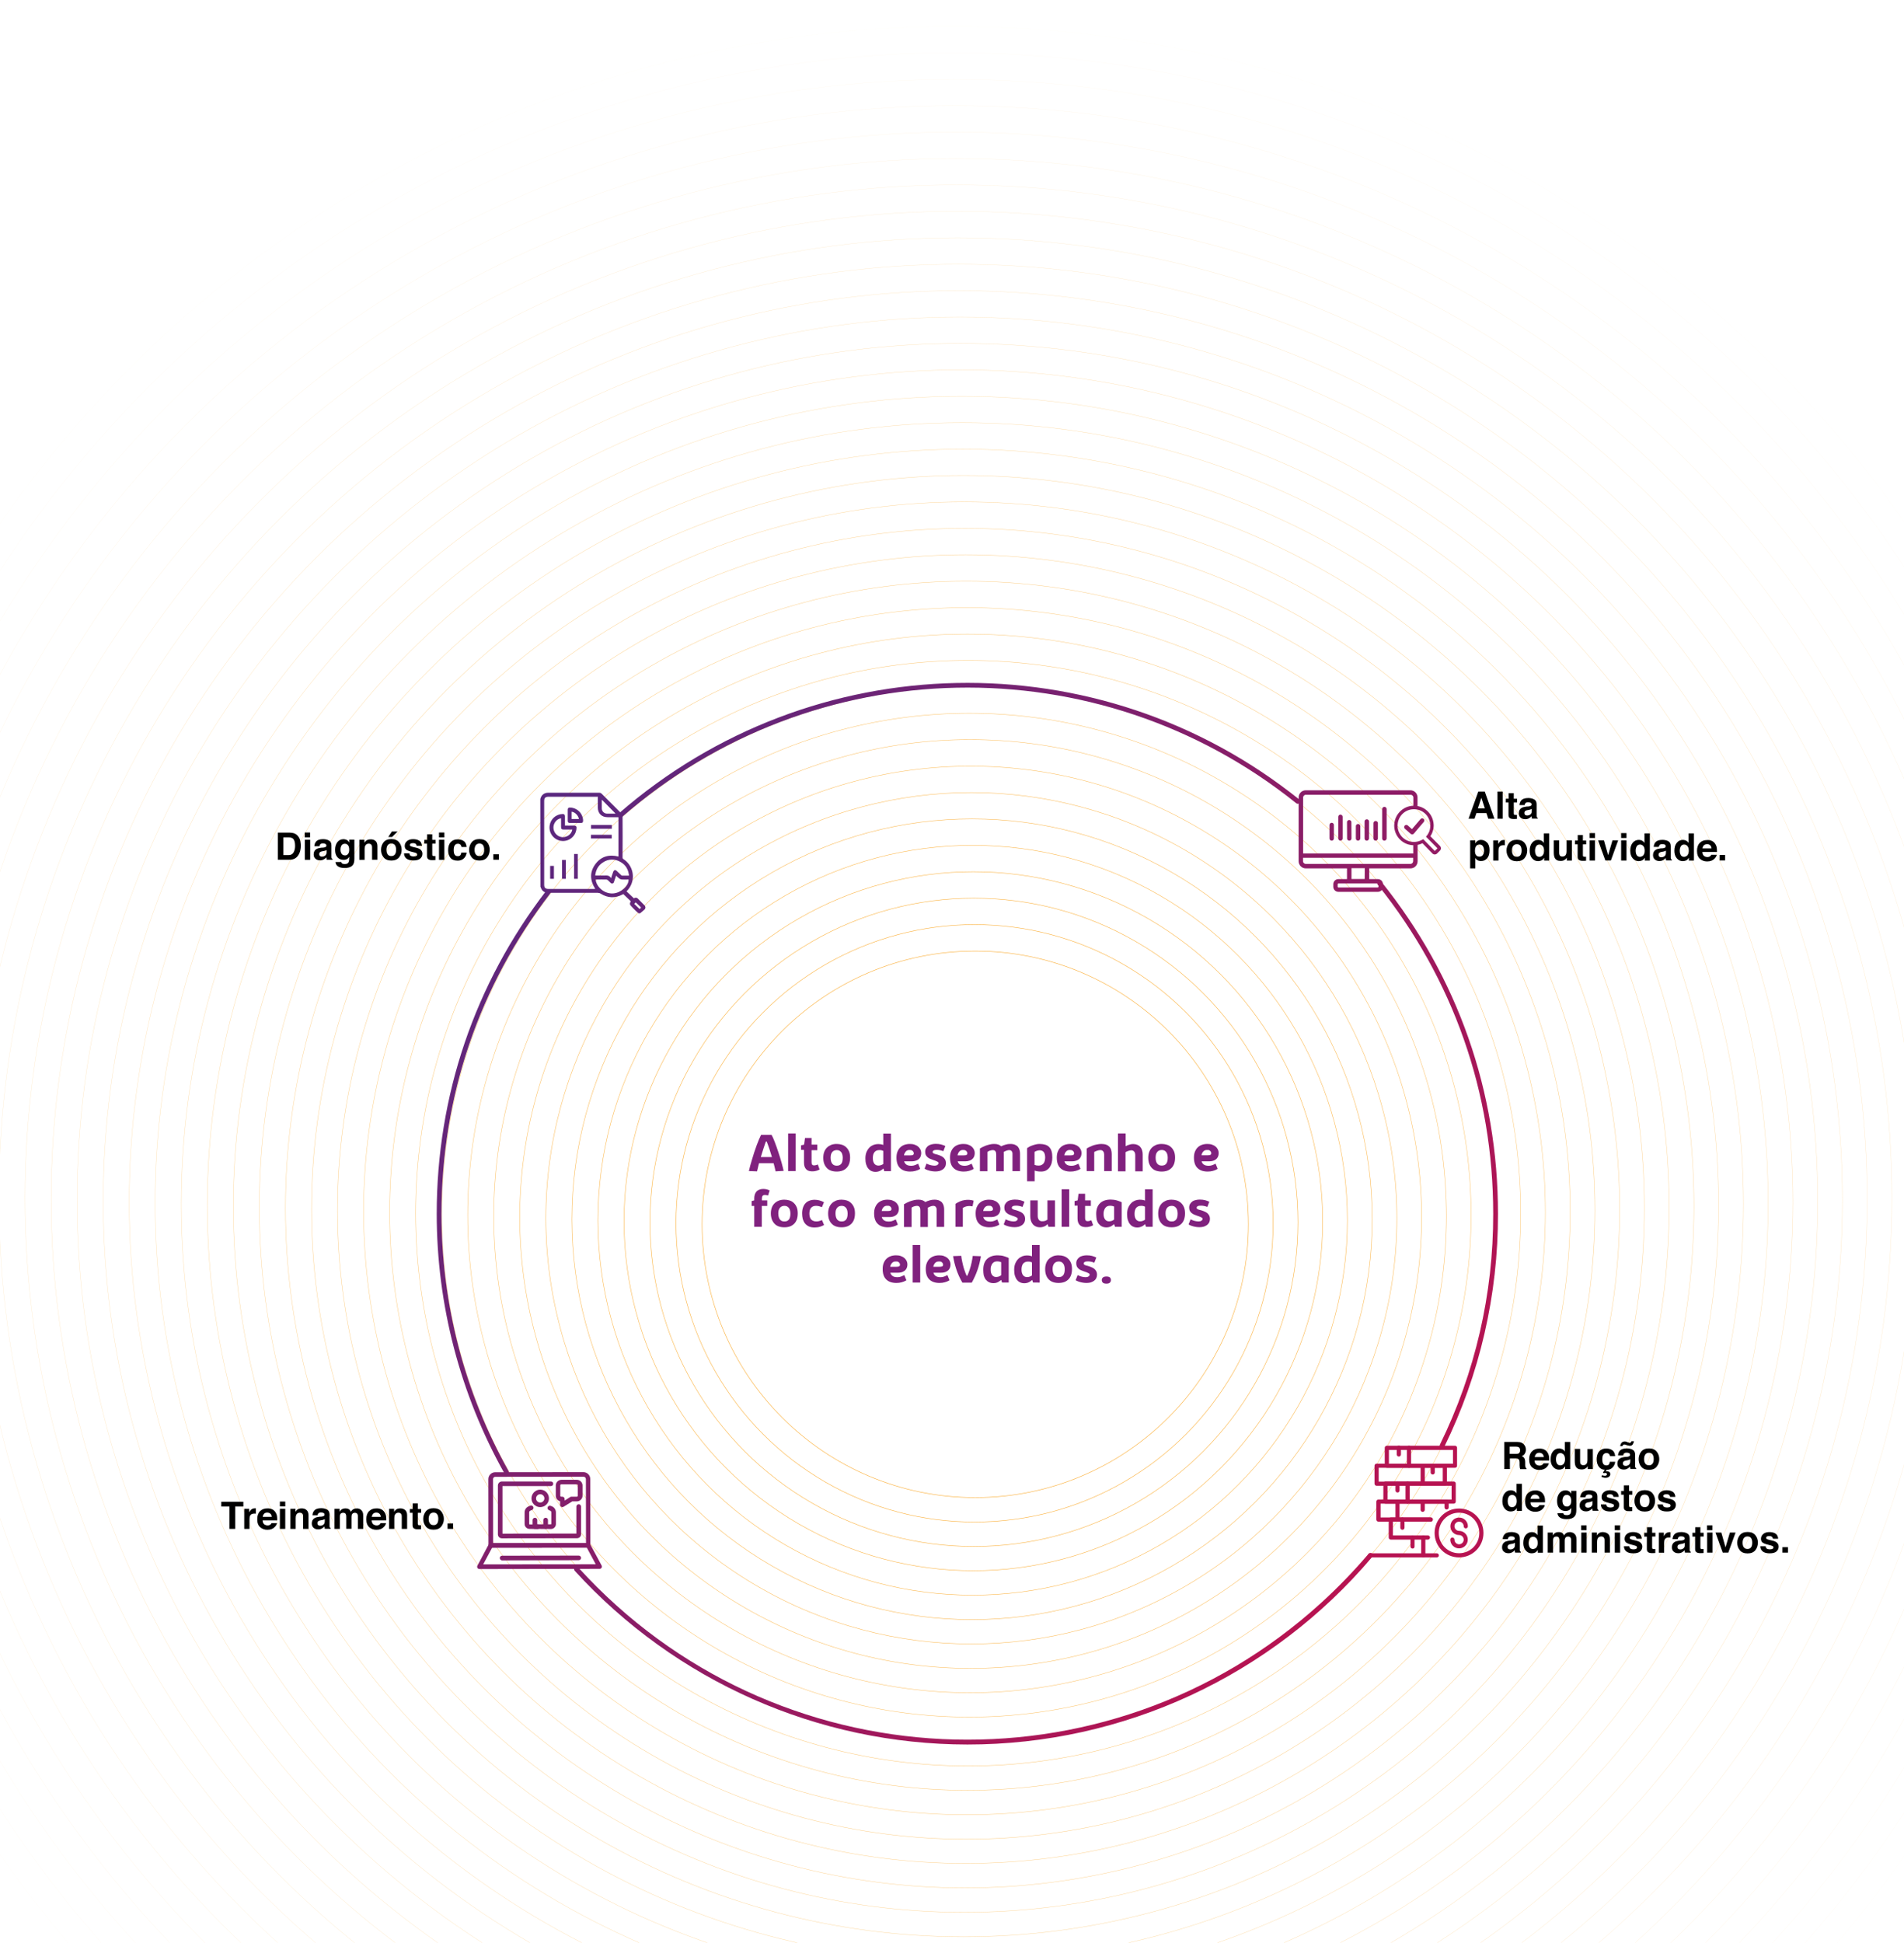 <?xml version="1.0" encoding="utf-8"?>
<!-- Generator: Adobe Illustrator 26.1.0, SVG Export Plug-In . SVG Version: 6.00 Build 0)  -->
<svg version="1.1" id="Capa_1" xmlns="http://www.w3.org/2000/svg" xmlns:xlink="http://www.w3.org/1999/xlink" x="0px" y="0px"
	 viewBox="0 0 1917 1955" style="enable-background:new 0 0 1917 1955;" xml:space="preserve">
<style type="text/css">
	.st0{fill:none;stroke:#FBB03B;stroke-width:0.5;stroke-miterlimit:10;}
	.st1{opacity:0.97;fill:none;stroke:#FBB03B;stroke-width:0.49;stroke-miterlimit:10;enable-background:new    ;}
	.st2{opacity:0.94;fill:none;stroke:#FBB03B;stroke-width:0.49;stroke-miterlimit:10;enable-background:new    ;}
	.st3{opacity:0.92;fill:none;stroke:#FBB03B;stroke-width:0.48;stroke-miterlimit:10;enable-background:new    ;}
	.st4{opacity:0.89;fill:none;stroke:#FBB03B;stroke-width:0.47;stroke-miterlimit:10;enable-background:new    ;}
	.st5{opacity:0.86;fill:none;stroke:#FBB03B;stroke-width:0.47;stroke-miterlimit:10;enable-background:new    ;}
	.st6{opacity:0.83;fill:none;stroke:#FBB03B;stroke-width:0.46;stroke-miterlimit:10;enable-background:new    ;}
	.st7{opacity:0.81;fill:none;stroke:#FBB03B;stroke-width:0.45;stroke-miterlimit:10;enable-background:new    ;}
	.st8{opacity:0.78;fill:none;stroke:#FBB03B;stroke-width:0.44;stroke-miterlimit:10;enable-background:new    ;}
	.st9{opacity:0.75;fill:none;stroke:#FBB03B;stroke-width:0.44;stroke-miterlimit:10;enable-background:new    ;}
	.st10{opacity:0.72;fill:none;stroke:#FBB03B;stroke-width:0.43;stroke-miterlimit:10;enable-background:new    ;}
	.st11{opacity:0.69;fill:none;stroke:#FBB03B;stroke-width:0.42;stroke-miterlimit:10;enable-background:new    ;}
	.st12{opacity:0.67;fill:none;stroke:#FBB03B;stroke-width:0.42;stroke-miterlimit:10;enable-background:new    ;}
	.st13{opacity:0.64;fill:none;stroke:#FBB03B;stroke-width:0.41;stroke-miterlimit:10;enable-background:new    ;}
	.st14{opacity:0.61;fill:none;stroke:#FBB03B;stroke-width:0.4;stroke-miterlimit:10;enable-background:new    ;}
	.st15{opacity:0.58;fill:none;stroke:#FBB03B;stroke-width:0.4;stroke-miterlimit:10;enable-background:new    ;}
	.st16{opacity:0.56;fill:none;stroke:#FBB03B;stroke-width:0.39;stroke-miterlimit:10;enable-background:new    ;}
	.st17{opacity:0.53;fill:none;stroke:#FBB03B;stroke-width:0.38;stroke-miterlimit:10;enable-background:new    ;}
	.st18{opacity:0.5;fill:none;stroke:#FBB03B;stroke-width:0.38;stroke-miterlimit:10;enable-background:new    ;}
	.st19{opacity:0.47;fill:none;stroke:#FBB03B;stroke-width:0.37;stroke-miterlimit:10;enable-background:new    ;}
	.st20{opacity:0.44;fill:none;stroke:#FBB03B;stroke-width:0.36;stroke-miterlimit:10;enable-background:new    ;}
	.st21{opacity:0.42;fill:none;stroke:#FBB03B;stroke-width:0.35;stroke-miterlimit:10;enable-background:new    ;}
	.st22{opacity:0.39;fill:none;stroke:#FBB03B;stroke-width:0.35;stroke-miterlimit:10;enable-background:new    ;}
	.st23{opacity:0.36;fill:none;stroke:#FBB03B;stroke-width:0.34;stroke-miterlimit:10;enable-background:new    ;}
	.st24{opacity:0.33;fill:none;stroke:#FBB03B;stroke-width:0.33;stroke-miterlimit:10;enable-background:new    ;}
	.st25{opacity:0.31;fill:none;stroke:#FBB03B;stroke-width:0.33;stroke-miterlimit:10;enable-background:new    ;}
	.st26{opacity:0.28;fill:none;stroke:#FBB03B;stroke-width:0.32;stroke-miterlimit:10;enable-background:new    ;}
	.st27{opacity:0.25;fill:none;stroke:#FBB03B;stroke-width:0.31;stroke-miterlimit:10;enable-background:new    ;}
	.st28{opacity:0.22;fill:none;stroke:#FBB03B;stroke-width:0.31;stroke-miterlimit:10;enable-background:new    ;}
	.st29{opacity:0.19;fill:none;stroke:#FBB03B;stroke-width:0.3;stroke-miterlimit:10;enable-background:new    ;}
	.st30{opacity:0.17;fill:none;stroke:#FBB03B;stroke-width:0.29;stroke-miterlimit:10;enable-background:new    ;}
	.st31{opacity:0.14;fill:none;stroke:#FBB03B;stroke-width:0.28;stroke-miterlimit:10;enable-background:new    ;}
	.st32{opacity:0.11;fill:none;stroke:#FBB03B;stroke-width:0.28;stroke-miterlimit:10;enable-background:new    ;}
	.st33{opacity:8.000000e-02;fill:none;stroke:#FBB03B;stroke-width:0.27;stroke-miterlimit:10;enable-background:new    ;}
	.st34{opacity:6.000000e-02;fill:none;stroke:#FBB03B;stroke-width:0.26;stroke-miterlimit:10;enable-background:new    ;}
	.st35{opacity:3.000000e-02;fill:none;stroke:#FBB03B;stroke-width:0.26;stroke-miterlimit:10;enable-background:new    ;}
	.st36{fill:none;stroke:#FBB03B;stroke-width:0.25;stroke-miterlimit:10;stroke-opacity:0;}
	.st37{enable-background:new    ;}
	.st38{fill:#80217E;}
	.st39{fill:url(#SVGID_1_);}
	.st40{fill:url(#SVGID_00000121254846362426243090000007758564627191511454_);}
	.st41{fill:url(#SVGID_00000047044129630647959130000003368035755543943082_);}
	.st42{fill:url(#SVGID_00000104691158722085831010000012598320259874453406_);}
	.st43{fill:url(#SVGID_00000168079460538962142580000010814117753022739382_);}
	.st44{fill:url(#SVGID_00000122693743990986113240000002649061024626466463_);}
	.st45{fill:url(#SVGID_00000099635740660266533690000016568446487695253944_);}
	.st46{fill:url(#SVGID_00000072988637651670386160000010638632056156250780_);}
	.st47{fill:url(#SVGID_00000024003193850880120290000016223122638182743440_);}
	.st48{fill:url(#SVGID_00000102528000445518690650000006664190409674068893_);}
	.st49{fill:url(#SVGID_00000076591067904525820530000011606754212663288729_);}
	.st50{fill:url(#SVGID_00000011723029385358226070000007324607604599156375_);}
	.st51{fill:url(#SVGID_00000098919379621237921390000001390963572057598911_);}
	.st52{fill:url(#SVGID_00000079450185295995512590000000109346599998538901_);}
	.st53{fill:url(#SVGID_00000058581873421777492360000000634859157453586612_);}
	.st54{fill:url(#SVGID_00000168812570002873177490000012317627138451047077_);}
	.st55{fill:url(#SVGID_00000144320443141217348040000014007940748047041956_);}
	.st56{fill:url(#SVGID_00000015324999105990946570000006242085519907276163_);}
	.st57{fill:url(#SVGID_00000013186297345867600080000001474939768685056926_);}
	.st58{fill:url(#SVGID_00000103232659603955258760000000733881948243117477_);}
	.st59{fill:url(#SVGID_00000078752216487994097620000010724328765757746849_);}
	.st60{fill:url(#SVGID_00000176004041892810542470000009515477202355473045_);}
	.st61{fill:url(#SVGID_00000003070227774896623680000005426236810398481843_);}
	.st62{fill:url(#SVGID_00000142867302890429480210000017385174411643568021_);}
	.st63{fill:url(#SVGID_00000018919079711367142490000003173807590125190570_);}
	.st64{fill:url(#SVGID_00000142879992162932203820000005802673939583920530_);}
	.st65{fill:url(#SVGID_00000180365170960326146210000015239855133422749355_);}
	.st66{fill:url(#SVGID_00000010300212774675521310000004770524621069889931_);}
	.st67{fill:url(#SVGID_00000164487067270585360700000015777880475069654919_);}
	.st68{fill:url(#SVGID_00000006702853129292642300000013864808077089794184_);}
	.st69{fill:url(#SVGID_00000057121748556069533410000011831000611610980750_);}
	.st70{fill:url(#SVGID_00000111182631443554977540000004636359022215359635_);}
	.st71{fill:url(#SVGID_00000005235012634921151740000009886406898419840653_);}
	.st72{fill:url(#SVGID_00000122699686864129776590000003123544240232815000_);}
	.st73{fill:url(#SVGID_00000160896917485282637210000000537832659931219389_);}
	.st74{fill:url(#SVGID_00000097489456831092867090000004393038276016858540_);}
	.st75{fill:url(#SVGID_00000098198534729136376490000011039210157197915060_);}
	.st76{fill:url(#SVGID_00000168796919017999154540000011254159502383218824_);}
	.st77{fill:url(#SVGID_00000048494529147961486870000017554019679049701790_);}
	.st78{fill:url(#SVGID_00000058572836078227469160000015126994086687086227_);}
	.st79{fill:url(#SVGID_00000133502376826439439050000014600386177258924987_);}
	.st80{fill:url(#SVGID_00000155831638378774481980000000521803967773313197_);}
	.st81{fill:url(#SVGID_00000172439180694546154870000001068665221892305057_);}
	.st82{fill:url(#SVGID_00000099661952439758165760000013544619940931574966_);}
	.st83{fill:url(#SVGID_00000088844666878219371170000006170390893357866687_);}
	.st84{fill:url(#SVGID_00000083793614367225626940000016778725890569392303_);}
	.st85{fill:url(#SVGID_00000123436489412433907890000009680419851711978902_);}
	.st86{fill:url(#SVGID_00000016763571308221654680000000648281370321680543_);}
	.st87{fill:url(#SVGID_00000051352014964185920270000003846078796029587593_);}
	.st88{fill:url(#SVGID_00000129172374334042557160000008468598936880471697_);}
</style>
<circle class="st0" cx="981.9" cy="1232.1" r="275"/>
<circle class="st1" cx="981.2" cy="1231.1" r="300.6"/>
<circle class="st2" cx="980.6" cy="1230.1" r="326.2"/>
<circle class="st3" cx="980" cy="1229" r="351.7"/>
<circle class="st4" cx="979.3" cy="1228" r="377.3"/>
<circle class="st5" cx="978.7" cy="1227" r="402.9"/>
<circle class="st6" cx="978" cy="1226" r="428.4"/>
<circle class="st7" cx="977.3" cy="1225" r="454"/>
<circle class="st8" cx="976.7" cy="1223.9" r="479.6"/>
<circle class="st9" cx="976" cy="1222.9" r="505.1"/>
<circle class="st10" cx="975.4" cy="1221.9" r="530.7"/>
<circle class="st11" cx="974.8" cy="1220.9" r="556.3"/>
<circle class="st12" cx="974.1" cy="1219.9" r="581.8"/>
<circle class="st13" cx="973.5" cy="1218.9" r="607.4"/>
<circle class="st14" cx="972.8" cy="1217.9" r="633"/>
<circle class="st15" cx="972.2" cy="1216.8" r="658.5"/>
<circle class="st16" cx="971.5" cy="1215.8" r="684.1"/>
<circle class="st17" cx="970.8" cy="1214.8" r="709.7"/>
<circle class="st18" cx="970.2" cy="1213.8" r="735.3"/>
<circle class="st19" cx="969.5" cy="1212.8" r="760.8"/>
<circle class="st20" cx="968.9" cy="1211.8" r="786.4"/>
<circle class="st21" cx="968.2" cy="1210.8" r="812"/>
<circle class="st22" cx="967.6" cy="1209.7" r="837.5"/>
<circle class="st23" cx="967" cy="1208.7" r="863.1"/>
<circle class="st24" cx="966.3" cy="1207.7" r="888.7"/>
<circle class="st25" cx="965.7" cy="1206.7" r="914.2"/>
<circle class="st26" cx="965" cy="1205.7" r="939.8"/>
<circle class="st27" cx="964.3" cy="1204.7" r="965.4"/>
<circle class="st28" cx="963.7" cy="1203.6" r="991"/>
<circle class="st29" cx="963" cy="1202.6" r="1016.5"/>
<circle class="st30" cx="962.4" cy="1201.6" r="1042.1"/>
<circle class="st31" cx="961.8" cy="1200.6" r="1067.7"/>
<circle class="st32" cx="961.1" cy="1199.6" r="1093.2"/>
<circle class="st33" cx="960.5" cy="1198.6" r="1118.8"/>
<circle class="st34" cx="959.8" cy="1197.5" r="1144.4"/>
<circle class="st35" cx="959.2" cy="1196.5" r="1169.9"/>
<circle class="st36" cx="958.5" cy="1195.5" r="1195.5"/>
<g class="st37">
	<path class="st38" d="M780.9,1178.8c-0.3-1.2-0.6-2.5-0.9-3.9s-0.7-2.8-1.1-4.3h-14.7c-0.4,1.6-0.8,3.1-1.1,4.5
		c-0.3,1.4-0.6,2.6-0.9,3.7l-8.2-0.3c0.3-1.5,0.8-3.2,1.3-5.3c0.6-2,1.2-4.2,1.9-6.5c0.7-2.3,1.4-4.7,2.2-7.1
		c0.8-2.4,1.6-4.7,2.4-6.9c0.8-2.2,1.6-4.2,2.4-6.1c0.8-1.8,1.5-3.4,2.1-4.6h10.5c0.5,0.9,1,2,1.6,3.2c0.6,1.3,1.1,2.7,1.7,4.2
		c0.6,1.5,1.2,3.2,1.8,4.9c0.6,1.7,1.2,3.5,1.8,5.3c0.6,1.8,1.2,3.6,1.7,5.3c0.5,1.8,1.1,3.5,1.5,5.1s0.9,3.2,1.2,4.6
		c0.4,1.4,0.7,2.7,0.9,3.7L780.9,1178.8z M771.2,1148.7c-0.5,1.1-0.9,2.2-1.3,3.5c-0.4,1.2-0.9,2.5-1.3,3.9
		c-0.4,1.3-0.9,2.7-1.3,4.1c-0.4,1.4-0.9,2.8-1.3,4.2h11.2c-0.8-2.7-1.6-5.3-2.5-8s-1.8-5.2-2.8-7.7H771.2z"/>
	<path class="st38" d="M793.5,1178.5v-37.8h7.6v37.8H793.5z"/>
	<path class="st38" d="M806.6,1152.6l3-0.7l0.9-6.7h6.6v6.7h5.8v5.6h-5.8v11.9c0,0.5,0,1,0.1,1.4s0.2,0.8,0.4,1.1s0.5,0.6,0.8,0.7
		c0.3,0.2,0.7,0.2,1.3,0.2c0.8,0,1.5-0.1,2-0.3c0.6-0.2,1.1-0.4,1.7-0.6l1.8,5c-0.6,0.3-1.2,0.6-1.7,0.8c-0.6,0.2-1.2,0.5-1.8,0.6
		c-0.6,0.2-1.3,0.3-1.9,0.4c-0.7,0.1-1.4,0.1-2.3,0.1c-1.1,0-2.2-0.2-3.2-0.5c-1-0.3-1.8-0.8-2.5-1.5c-0.7-0.7-1.3-1.6-1.7-2.7
		c-0.4-1.1-0.6-2.4-0.6-4v-12.9h-3V1152.6z"/>
	<path class="st38" d="M828.9,1165.1c0-2.1,0.3-4,0.9-5.7c0.6-1.7,1.5-3.2,2.7-4.4c1.2-1.2,2.6-2.1,4.2-2.8c1.7-0.7,3.6-1,5.7-1
		c1.9,0,3.7,0.3,5.3,0.8c1.7,0.6,3.1,1.4,4.3,2.6c1.2,1.1,2.2,2.6,2.9,4.3c0.7,1.7,1,3.8,1,6.1c0,2.2-0.3,4.2-0.9,6
		c-0.6,1.7-1.5,3.2-2.7,4.4c-1.2,1.2-2.6,2.1-4.2,2.7c-1.7,0.6-3.6,0.9-5.7,0.9s-4-0.3-5.7-0.9c-1.7-0.6-3.1-1.5-4.2-2.7
		s-2.1-2.7-2.7-4.4C829.2,1169.4,828.9,1167.3,828.9,1165.1z M836.3,1165.1c0,1.5,0.2,2.7,0.5,3.7c0.3,1,0.7,1.8,1.3,2.5
		c0.5,0.6,1.2,1.1,1.9,1.4c0.7,0.3,1.6,0.4,2.5,0.4c0.9,0,1.7-0.1,2.5-0.4c0.7-0.3,1.4-0.8,1.9-1.4c0.5-0.6,1-1.5,1.2-2.5
		s0.4-2.2,0.4-3.7c0-1.4-0.2-2.5-0.5-3.5c-0.3-1-0.7-1.8-1.3-2.4s-1.2-1.1-1.9-1.4c-0.7-0.3-1.6-0.4-2.4-0.4c-0.9,0-1.7,0.2-2.5,0.5
		c-0.8,0.3-1.4,0.8-1.9,1.4c-0.5,0.6-1,1.4-1.3,2.4C836.5,1162.6,836.3,1163.7,836.3,1165.1z"/>
</g>
<g>
	<g>
		<path class="st38" d="M1209.8,1168.7c0.4,1.5,1.2,2.6,2.4,3.4c1.2,0.8,2.8,1.1,5,1.1c0.6,0,1.3-0.1,1.9-0.2
			c0.6-0.1,1.2-0.3,1.7-0.5c0.6-0.2,1.1-0.4,1.6-0.7c0.5-0.2,1-0.5,1.5-0.7l2.1,5.2c-1.5,0.9-3.1,1.6-4.7,2
			c-1.7,0.5-3.5,0.7-5.4,0.7c-4.4,0-7.8-1.2-10.2-3.5c-2.4-2.3-3.6-5.8-3.6-10.5c0-2.3,0.3-4.3,1-6c0.7-1.7,1.6-3.2,2.8-4.3
			c1.2-1.2,2.6-2,4.2-2.6s3.5-0.9,5.5-0.9c1.7,0,3.3,0.2,4.7,0.7c1.4,0.5,2.6,1.1,3.6,2c1,0.8,1.7,1.8,2.3,2.9
			c0.5,1.1,0.8,2.2,0.8,3.4c0,1-0.1,2-0.4,3c-0.3,1-0.8,1.9-1.5,2.7c-0.7,0.8-1.7,1.5-3,2c-1.2,0.5-2.8,0.8-4.7,0.8H1209.8z
			 M1215.2,1157.3c-0.8,0-1.6,0.1-2.2,0.4c-0.6,0.3-1.2,0.7-1.6,1.2c-0.5,0.5-0.8,1.1-1.1,1.7c-0.3,0.7-0.5,1.3-0.6,2h6.3
			c0.5,0,1,0,1.5-0.1c0.4-0.1,0.8-0.2,1.1-0.3c0.3-0.1,0.5-0.4,0.7-0.6c0.2-0.3,0.2-0.6,0.2-1.1c0-0.6-0.1-1.1-0.4-1.5
			s-0.6-0.8-1-1.1c-0.4-0.3-0.9-0.5-1.4-0.6C1216.2,1157.4,1215.7,1157.3,1215.2,1157.3z"/>
	</g>
</g>
<g class="st37">
	<path class="st38" d="M890.3,1178.6l-0.9-2.7c-0.4,0.4-0.9,0.8-1.4,1.2s-1.1,0.7-1.8,1.1s-1.4,0.6-2.2,0.8
		c-0.8,0.2-1.6,0.3-2.5,0.3c-1.5,0-2.9-0.3-4.2-0.9c-1.3-0.6-2.3-1.4-3.2-2.6c-0.9-1.1-1.6-2.5-2.1-4.2c-0.5-1.7-0.7-3.7-0.7-5.9
		c0-2.5,0.4-4.7,1.2-6.5c0.8-1.8,1.8-3.3,3-4.5c1.2-1.2,2.6-2,4.1-2.6c1.5-0.5,3-0.8,4.4-0.8c0.7,0,1.3,0,1.9,0.1s1,0.1,1.4,0.2
		c0.4,0.1,0.7,0.2,1.1,0.3c0.3,0.1,0.6,0.2,0.9,0.3v-11.4h7.7v37.8H890.3z M878.8,1165.3c0,1.4,0.1,2.5,0.4,3.5
		c0.3,1,0.7,1.8,1.2,2.4s1.1,1.1,1.8,1.4c0.7,0.3,1.4,0.4,2.2,0.4c0.8,0,1.7-0.1,2.5-0.4c0.9-0.3,1.7-0.7,2.4-1.2v-13.2
		c-0.4-0.2-1-0.4-1.7-0.6c-0.7-0.2-1.5-0.2-2.3-0.2c-2.1,0-3.7,0.7-4.8,2S878.8,1162.7,878.8,1165.3z"/>
	<path class="st38" d="M910.3,1168.7c0.4,1.5,1.2,2.6,2.4,3.4c1.2,0.8,2.8,1.1,5,1.1c0.6,0,1.3-0.1,1.9-0.2s1.2-0.3,1.7-0.5
		s1.1-0.4,1.6-0.7s1-0.5,1.5-0.7l2.1,5.2c-1.5,0.9-3.1,1.6-4.7,2c-1.7,0.5-3.5,0.7-5.4,0.7c-4.4,0-7.8-1.2-10.2-3.5
		c-2.4-2.3-3.6-5.8-3.6-10.5c0-2.3,0.3-4.3,1-6s1.6-3.2,2.8-4.3c1.2-1.2,2.6-2,4.2-2.6c1.7-0.6,3.5-0.9,5.5-0.9
		c1.7,0,3.3,0.2,4.7,0.7c1.4,0.5,2.6,1.1,3.6,2c1,0.8,1.7,1.8,2.3,2.9c0.5,1.1,0.8,2.2,0.8,3.4c0,1-0.1,2-0.4,3
		c-0.3,1-0.8,1.9-1.5,2.7c-0.7,0.8-1.7,1.5-3,2s-2.8,0.8-4.7,0.8H910.3z M915.7,1157.3c-0.8,0-1.6,0.1-2.2,0.4
		c-0.6,0.3-1.2,0.7-1.6,1.2s-0.8,1.1-1.1,1.7c-0.3,0.7-0.5,1.3-0.6,2.1h6.3c0.5,0,1,0,1.5-0.1s0.8-0.2,1.1-0.3
		c0.3-0.1,0.5-0.4,0.7-0.6s0.2-0.6,0.2-1.1c0-0.6-0.1-1.1-0.4-1.5s-0.6-0.8-1-1.1c-0.4-0.3-0.9-0.5-1.4-0.6
		C916.7,1157.4,916.2,1157.3,915.7,1157.3z"/>
	<path class="st38" d="M932.8,1171c1.5,0.7,2.9,1.3,4.3,1.6c1.4,0.3,2.7,0.5,3.9,0.5c0.6,0,1.1-0.1,1.6-0.2c0.5-0.1,0.9-0.3,1.3-0.6
		s0.6-0.5,0.8-0.8c0.2-0.3,0.3-0.6,0.3-1c0-0.3-0.1-0.6-0.3-0.8c-0.2-0.3-0.5-0.5-1-0.7c-0.5-0.2-1-0.5-1.7-0.8
		c-0.7-0.3-1.6-0.6-2.6-0.9c-1.1-0.4-2.1-0.8-3.1-1.2c-0.9-0.4-1.8-0.9-2.5-1.6c-0.7-0.6-1.3-1.4-1.7-2.2c-0.4-0.9-0.6-1.9-0.6-3.2
		c0-1.4,0.3-2.6,0.9-3.6c0.6-1,1.4-1.8,2.3-2.5c1-0.6,2.1-1.1,3.3-1.4c1.3-0.3,2.6-0.5,4-0.5c2.1,0,4,0.2,5.5,0.6
		c1.6,0.4,3,1,4.3,1.6l-2,5.2c-1.3-0.5-2.4-0.8-3.4-1s-2-0.3-2.9-0.3c-0.7,0-1.3,0-1.9,0.1c-0.6,0.1-1,0.2-1.4,0.4
		c-0.4,0.2-0.7,0.4-0.9,0.7c-0.2,0.3-0.3,0.6-0.3,1c0,0.4,0.2,0.7,0.5,1s0.8,0.5,1.3,0.7c0.5,0.2,1.1,0.4,1.8,0.5
		c0.7,0.2,1.3,0.4,2,0.6c1.4,0.5,2.6,0.9,3.6,1.5c1,0.5,1.8,1.2,2.4,1.9c0.6,0.7,1.1,1.5,1.4,2.3c0.3,0.8,0.4,1.8,0.4,2.8
		c0,1.3-0.3,2.5-0.8,3.5c-0.6,1-1.3,1.9-2.3,2.6c-1,0.7-2.1,1.2-3.3,1.6c-1.3,0.3-2.6,0.5-4,0.5c-1.4,0-2.6-0.1-3.8-0.3
		c-1.2-0.2-2.2-0.4-3.1-0.7c-0.9-0.3-1.8-0.5-2.5-0.9c-0.7-0.3-1.3-0.6-1.7-0.9L932.8,1171z"/>
	<path class="st38" d="M964.2,1168.7c0.4,1.5,1.2,2.6,2.4,3.4c1.2,0.8,2.8,1.1,5,1.1c0.6,0,1.3-0.1,1.9-0.2s1.2-0.3,1.7-0.5
		c0.6-0.2,1.1-0.4,1.6-0.7s1-0.5,1.5-0.7l2.1,5.2c-1.5,0.9-3.1,1.6-4.7,2c-1.7,0.5-3.5,0.7-5.4,0.7c-4.4,0-7.8-1.2-10.2-3.5
		c-2.4-2.3-3.6-5.8-3.6-10.5c0-2.3,0.3-4.3,1-6c0.7-1.7,1.6-3.2,2.8-4.3c1.2-1.2,2.6-2,4.2-2.6s3.5-0.9,5.5-0.9
		c1.7,0,3.3,0.2,4.7,0.7s2.6,1.1,3.6,2c1,0.8,1.7,1.8,2.3,2.9c0.5,1.1,0.8,2.2,0.8,3.4c0,1-0.1,2-0.4,3c-0.3,1-0.8,1.9-1.5,2.7
		c-0.7,0.8-1.7,1.5-3,2s-2.8,0.8-4.7,0.8H964.2z M969.6,1157.3c-0.8,0-1.6,0.1-2.2,0.4c-0.6,0.3-1.2,0.7-1.6,1.2
		c-0.5,0.5-0.8,1.1-1.1,1.7c-0.3,0.7-0.5,1.3-0.6,2.1h6.3c0.5,0,1,0,1.5-0.1c0.4-0.1,0.8-0.2,1.1-0.3s0.5-0.4,0.7-0.6
		c0.2-0.3,0.2-0.6,0.2-1.1c0-0.6-0.1-1.1-0.4-1.5s-0.6-0.8-1-1.1c-0.4-0.3-0.9-0.5-1.4-0.6C970.6,1157.4,970.1,1157.3,969.6,1157.3z
		"/>
	<path class="st38" d="M986.6,1155.8c0.7-0.4,1.5-0.9,2.5-1.4c1-0.5,2.2-1,3.4-1.5c1.3-0.5,2.6-0.8,4.1-1.2s3-0.5,4.5-0.5
		c1.5,0,2.9,0.2,4,0.6c1.1,0.4,2.1,1,2.9,1.8c1.4-0.7,2.9-1.3,4.4-1.7c1.5-0.5,3.1-0.7,4.8-0.7c2,0,3.6,0.3,4.9,0.9
		c1.3,0.6,2.3,1.3,3,2.3c0.7,0.9,1.2,2,1.5,3.2s0.4,2.4,0.4,3.7v17.3h-7.6v-15.9c0-0.6,0-1.2,0-1.8c0-0.6-0.1-1.2-0.4-1.7
		c-0.2-0.5-0.5-0.9-1-1.3c-0.5-0.3-1.1-0.5-2-0.5c-0.5,0-1,0.1-1.5,0.2c-0.5,0.1-1,0.3-1.5,0.5c-0.5,0.2-1,0.4-1.4,0.6
		s-0.8,0.4-1.1,0.7c0,0.3,0.1,0.7,0.1,1.1c0,0.4,0,0.7,0,1.1v17.1h-7.6v-16.5c0-0.5,0-1-0.1-1.6c0-0.6-0.2-1.1-0.4-1.5
		s-0.5-0.9-1-1.2s-1.1-0.5-1.9-0.5c-0.5,0-1.1,0.1-1.6,0.2c-0.5,0.1-1.1,0.3-1.5,0.4s-0.9,0.4-1.3,0.6c-0.4,0.2-0.7,0.4-1,0.6v19.5
		h-7.6V1155.8z"/>
	<path class="st38" d="M1034,1155.5c0.5-0.4,1.3-0.9,2.2-1.4c0.9-0.5,2-1,3.2-1.4c1.2-0.4,2.4-0.8,3.7-1.1c1.3-0.3,2.5-0.4,3.7-0.4
		c2.2,0,4.1,0.3,5.7,0.8c1.6,0.5,2.9,1.3,4,2.5s1.8,2.5,2.3,4.2c0.5,1.7,0.7,3.8,0.7,6.2c0,1.8-0.2,3.5-0.6,5.2
		c-0.4,1.7-1.1,3.2-2,4.5c-0.9,1.3-2.1,2.4-3.5,3.2c-1.4,0.8-3.2,1.2-5.2,1.2c-0.8,0-1.5,0-2.2-0.1c-0.6-0.1-1.2-0.1-1.7-0.2
		c-0.5-0.1-1-0.2-1.4-0.3c-0.4-0.1-0.8-0.2-1.2-0.4v10.8h-7.6V1155.5z M1041.6,1172.3c0.5,0.2,1.1,0.3,1.7,0.5
		c0.7,0.1,1.5,0.2,2.6,0.2c1.1,0,2.1-0.2,2.9-0.7c0.8-0.4,1.5-1,2-1.7c0.5-0.7,0.9-1.6,1.1-2.5c0.2-1,0.4-2,0.4-3
		c0-1.4-0.1-2.5-0.4-3.5c-0.3-1-0.6-1.7-1.1-2.3c-0.5-0.6-1.1-1-1.8-1.3c-0.7-0.3-1.5-0.4-2.4-0.4c-0.5,0-1,0.1-1.5,0.2
		c-0.5,0.1-0.9,0.2-1.4,0.4s-0.8,0.3-1.2,0.5c-0.4,0.2-0.7,0.4-0.9,0.5V1172.3z"/>
	<path class="st38" d="M1071.7,1168.7c0.4,1.5,1.2,2.6,2.4,3.4c1.2,0.8,2.8,1.1,5,1.1c0.6,0,1.3-0.1,1.9-0.2s1.2-0.3,1.7-0.5
		c0.6-0.2,1.1-0.4,1.6-0.7s1-0.5,1.5-0.7l2.1,5.2c-1.5,0.9-3.1,1.6-4.7,2c-1.7,0.5-3.5,0.7-5.4,0.7c-4.4,0-7.8-1.2-10.2-3.5
		c-2.4-2.3-3.6-5.8-3.6-10.5c0-2.3,0.3-4.3,1-6c0.7-1.7,1.6-3.2,2.8-4.3c1.2-1.2,2.6-2,4.2-2.6s3.5-0.9,5.5-0.9
		c1.7,0,3.3,0.2,4.7,0.7s2.6,1.1,3.6,2c1,0.8,1.7,1.8,2.3,2.9c0.5,1.1,0.8,2.2,0.8,3.4c0,1-0.1,2-0.4,3c-0.3,1-0.8,1.9-1.5,2.7
		c-0.7,0.8-1.7,1.5-3,2s-2.8,0.8-4.7,0.8H1071.7z M1077.1,1157.3c-0.8,0-1.6,0.1-2.2,0.4c-0.6,0.3-1.2,0.7-1.6,1.2
		c-0.5,0.5-0.8,1.1-1.1,1.7c-0.3,0.7-0.5,1.3-0.6,2.1h6.3c0.5,0,1,0,1.5-0.1c0.4-0.1,0.8-0.2,1.1-0.3s0.5-0.4,0.7-0.6
		c0.2-0.3,0.2-0.6,0.2-1.1c0-0.6-0.1-1.1-0.4-1.5s-0.6-0.8-1-1.1c-0.4-0.3-0.9-0.5-1.4-0.6
		C1078.1,1157.4,1077.6,1157.3,1077.1,1157.3z"/>
	<path class="st38" d="M1094.2,1155.8c0.7-0.5,1.5-1,2.6-1.5c1-0.5,2.2-1,3.5-1.5c1.3-0.5,2.7-0.8,4.1-1.1c1.5-0.3,3-0.5,4.6-0.5
		c1.9,0,3.6,0.3,4.9,0.8s2.4,1.3,3.2,2.2s1.4,2,1.7,3.2s0.5,2.5,0.5,3.9v17.2h-7.6v-16.6c0-0.5-0.1-1-0.2-1.6
		c-0.1-0.5-0.3-1-0.6-1.4c-0.3-0.4-0.7-0.8-1.2-1.1c-0.5-0.3-1.1-0.4-1.9-0.4c-0.5,0-1.1,0.1-1.7,0.2c-0.6,0.1-1.1,0.3-1.7,0.5
		s-1.1,0.4-1.5,0.6c-0.5,0.2-0.9,0.4-1.2,0.6v19.2h-7.6V1155.8z"/>
	<path class="st38" d="M1125.7,1140.7h7.6v12.8c0.4-0.2,0.8-0.4,1.4-0.7s1.2-0.5,1.8-0.7s1.4-0.4,2.2-0.6c0.8-0.2,1.6-0.2,2.4-0.2
		c1.5,0,2.9,0.3,4,0.8c1.2,0.5,2.2,1.2,3,2.2c0.8,0.9,1.4,2,1.8,3.3s0.6,2.6,0.6,4.1v17.1h-7.5v-16.3c0-0.3,0-0.8-0.1-1.3
		c-0.1-0.6-0.2-1.1-0.5-1.6s-0.6-1-1.2-1.4c-0.5-0.4-1.3-0.6-2.2-0.6c-0.5,0-1,0.1-1.5,0.2c-0.6,0.1-1.1,0.3-1.7,0.5
		c-0.5,0.2-1.1,0.4-1.5,0.6c-0.5,0.2-0.8,0.4-1.1,0.6v19.3h-7.6V1140.7z"/>
	<path class="st38" d="M1156.1,1165.1c0-2.1,0.3-4,0.9-5.7c0.6-1.7,1.5-3.2,2.7-4.4c1.2-1.2,2.6-2.1,4.2-2.8c1.7-0.7,3.6-1,5.7-1
		c1.9,0,3.7,0.3,5.3,0.8s3.1,1.4,4.3,2.6c1.2,1.1,2.2,2.6,2.9,4.3c0.7,1.7,1,3.8,1,6.1c0,2.2-0.3,4.2-0.9,6
		c-0.6,1.7-1.5,3.2-2.7,4.4c-1.2,1.2-2.6,2.1-4.2,2.7c-1.7,0.6-3.6,0.9-5.7,0.9s-4-0.3-5.7-0.9c-1.7-0.6-3.1-1.5-4.2-2.7
		c-1.2-1.2-2.1-2.7-2.7-4.4S1156.1,1167.3,1156.1,1165.1z M1163.5,1165.1c0,1.5,0.2,2.7,0.5,3.7c0.3,1,0.7,1.8,1.3,2.4
		c0.5,0.6,1.2,1.1,1.9,1.4c0.7,0.3,1.6,0.4,2.5,0.4c0.9,0,1.7-0.1,2.5-0.4s1.4-0.8,1.9-1.4s1-1.5,1.2-2.5c0.3-1,0.4-2.2,0.4-3.7
		c0-1.4-0.2-2.5-0.5-3.5c-0.3-1-0.7-1.8-1.3-2.4c-0.5-0.6-1.2-1.1-1.9-1.4s-1.6-0.4-2.4-0.4c-0.9,0-1.7,0.2-2.5,0.5
		c-0.8,0.3-1.4,0.8-1.9,1.4c-0.5,0.6-1,1.4-1.3,2.4C1163.7,1162.6,1163.5,1163.7,1163.5,1165.1z"/>
</g>
<g>
	<g class="st37">
		<path class="st38" d="M756.8,1208.7l2.6-0.7v-2.1c0-1.3,0.2-2.5,0.5-3.6s0.9-2.1,1.6-3s1.6-1.5,2.8-2c1.1-0.5,2.4-0.8,4-0.8
			c1.3,0,2.5,0.1,3.6,0.4c1.1,0.3,2.1,0.6,3,1.1l-1.6,5.1c-0.3-0.1-0.8-0.2-1.3-0.3c-0.5-0.1-1.1-0.2-1.9-0.2
			c-1.1,0-1.9,0.3-2.3,0.9c-0.5,0.6-0.7,1.6-0.7,2.9v1.6h5.4v5.6H767v21h-7.6v-21h-2.6V1208.7z"/>
		<path class="st38" d="M776.1,1221.2c0-2.1,0.3-4,0.9-5.7c0.6-1.7,1.5-3.2,2.7-4.4s2.6-2.1,4.3-2.8c1.7-0.7,3.6-1,5.7-1
			c1.9,0,3.7,0.3,5.3,0.8s3.1,1.4,4.3,2.6c1.2,1.1,2.2,2.6,2.9,4.3s1,3.8,1,6.1c0,2.2-0.3,4.2-0.9,6c-0.6,1.7-1.5,3.2-2.7,4.4
			c-1.2,1.2-2.6,2.1-4.2,2.7c-1.7,0.6-3.6,0.9-5.7,0.9c-2.1,0-4-0.3-5.7-0.9c-1.7-0.6-3.1-1.5-4.2-2.7s-2.1-2.7-2.7-4.4
			S776.1,1223.4,776.1,1221.2z M783.6,1221.2c0,1.5,0.2,2.7,0.5,3.7c0.3,1,0.7,1.8,1.3,2.5c0.5,0.6,1.2,1.1,1.9,1.4
			c0.7,0.3,1.6,0.4,2.5,0.4c0.9,0,1.7-0.1,2.5-0.4c0.7-0.3,1.4-0.8,1.9-1.4c0.5-0.6,1-1.5,1.2-2.5c0.3-1,0.4-2.2,0.4-3.7
			c0-1.4-0.2-2.5-0.5-3.5s-0.7-1.8-1.3-2.4s-1.2-1.1-1.9-1.4c-0.7-0.3-1.6-0.4-2.4-0.4c-0.9,0-1.7,0.2-2.5,0.5
			c-0.8,0.3-1.4,0.8-1.9,1.4c-0.5,0.6-1,1.4-1.3,2.4S783.6,1219.8,783.6,1221.2z"/>
		<path class="st38" d="M807.6,1221.1c0-2.2,0.3-4.2,0.9-5.9c0.6-1.7,1.4-3.2,2.5-4.3c1.1-1.2,2.4-2,4-2.6c1.6-0.6,3.3-0.9,5.2-0.9
			c1.6,0,3.2,0.2,4.7,0.6c1.6,0.4,3.1,1,4.7,1.9l-2.1,5c-0.9-0.4-1.9-0.8-2.8-1s-1.9-0.4-3-0.4c-2.3,0-4,0.7-5.1,2
			c-1.1,1.3-1.7,3.3-1.7,5.9c0,1.3,0.2,2.5,0.5,3.5s0.8,1.8,1.4,2.4c0.6,0.6,1.3,1.1,2.2,1.4c0.8,0.3,1.8,0.5,2.8,0.5
			c1.1,0,2.1-0.1,3.1-0.4s1.9-0.6,2.7-1l2.1,5c-0.7,0.4-1.4,0.7-2.1,1c-0.7,0.3-1.5,0.6-2.2,0.8c-0.8,0.2-1.6,0.4-2.5,0.5
			c-0.9,0.1-1.8,0.2-2.8,0.2c-2.3,0-4.2-0.4-5.8-1.1c-1.6-0.8-2.9-1.8-3.9-3.1s-1.7-2.8-2.2-4.5
			C807.8,1224.8,807.6,1223,807.6,1221.1z"/>
		<path class="st38" d="M833.8,1221.2c0-2.1,0.3-4,0.9-5.7c0.6-1.7,1.5-3.2,2.7-4.4c1.2-1.2,2.6-2.1,4.2-2.8c1.7-0.7,3.6-1,5.7-1
			c1.9,0,3.7,0.3,5.3,0.8s3.1,1.4,4.3,2.6c1.2,1.1,2.2,2.6,2.9,4.3c0.7,1.7,1,3.8,1,6.1c0,2.2-0.3,4.2-0.9,6
			c-0.6,1.7-1.5,3.2-2.7,4.4c-1.2,1.2-2.6,2.1-4.2,2.7c-1.7,0.6-3.6,0.9-5.7,0.9s-4-0.3-5.7-0.9s-3.1-1.5-4.2-2.7
			c-1.2-1.2-2.1-2.7-2.7-4.4S833.8,1223.4,833.8,1221.2z M841.2,1221.2c0,1.5,0.2,2.7,0.5,3.7c0.3,1,0.7,1.8,1.3,2.5
			c0.5,0.6,1.2,1.1,1.9,1.4s1.6,0.4,2.5,0.4c0.9,0,1.7-0.1,2.5-0.4c0.7-0.3,1.4-0.8,1.9-1.4c0.5-0.6,1-1.5,1.2-2.5
			c0.3-1,0.4-2.2,0.4-3.7c0-1.4-0.2-2.5-0.5-3.5c-0.3-1-0.7-1.8-1.3-2.4c-0.5-0.6-1.2-1.1-1.9-1.4c-0.7-0.3-1.6-0.4-2.4-0.4
			c-0.9,0-1.7,0.2-2.5,0.5c-0.8,0.3-1.4,0.8-1.9,1.4c-0.5,0.6-1,1.4-1.3,2.4S841.2,1219.8,841.2,1221.2z"/>
		<path class="st38" d="M887.8,1224.8c0.4,1.5,1.2,2.6,2.4,3.4c1.2,0.8,2.8,1.1,5,1.1c0.6,0,1.3-0.1,1.9-0.2
			c0.6-0.1,1.2-0.3,1.7-0.5c0.6-0.2,1.1-0.4,1.6-0.7c0.5-0.2,1-0.5,1.5-0.7l2.1,5.2c-1.5,0.9-3.1,1.6-4.7,2
			c-1.7,0.5-3.5,0.7-5.4,0.7c-4.4,0-7.8-1.2-10.2-3.5c-2.4-2.3-3.6-5.8-3.6-10.5c0-2.3,0.3-4.3,1-6c0.7-1.7,1.6-3.2,2.8-4.3
			c1.2-1.2,2.6-2,4.2-2.6s3.5-0.9,5.5-0.9c1.7,0,3.3,0.2,4.7,0.7c1.4,0.5,2.6,1.1,3.6,2c1,0.8,1.7,1.8,2.3,2.9
			c0.5,1.1,0.8,2.2,0.8,3.4c0,1-0.1,2-0.4,3c-0.3,1-0.8,1.9-1.5,2.7c-0.7,0.8-1.7,1.5-3,2c-1.2,0.5-2.8,0.8-4.7,0.8H887.8z
			 M893.2,1213.4c-0.8,0-1.6,0.1-2.2,0.4c-0.6,0.3-1.2,0.7-1.6,1.2c-0.5,0.5-0.8,1.1-1.1,1.7c-0.3,0.7-0.5,1.3-0.6,2h6.3
			c0.5,0,1,0,1.5-0.1c0.4-0.1,0.8-0.2,1.1-0.3c0.3-0.1,0.5-0.4,0.7-0.6c0.2-0.3,0.2-0.6,0.2-1.1c0-0.6-0.1-1.1-0.4-1.5
			s-0.6-0.8-1-1.1c-0.4-0.3-0.9-0.5-1.4-0.6C894.2,1213.5,893.7,1213.4,893.2,1213.4z"/>
		<path class="st38" d="M910.2,1211.9c0.7-0.4,1.5-0.9,2.5-1.4c1-0.5,2.2-1,3.4-1.5c1.3-0.5,2.6-0.8,4.1-1.2s3-0.5,4.5-0.5
			c1.5,0,2.9,0.2,4,0.6c1.1,0.4,2.1,1,2.9,1.8c1.4-0.7,2.9-1.3,4.4-1.7c1.5-0.5,3.1-0.7,4.8-0.7c2,0,3.6,0.3,4.9,0.9
			c1.3,0.6,2.3,1.3,3,2.3c0.7,0.9,1.2,2,1.5,3.2s0.4,2.4,0.4,3.7v17.3h-7.6v-15.9c0-0.6,0-1.2,0-1.8c0-0.6-0.1-1.2-0.4-1.7
			c-0.2-0.5-0.5-0.9-1-1.3c-0.5-0.3-1.1-0.5-2-0.5c-0.5,0-1,0.1-1.5,0.2c-0.5,0.1-1,0.3-1.5,0.5c-0.5,0.2-1,0.4-1.4,0.6
			c-0.4,0.2-0.8,0.4-1.1,0.7c0,0.3,0.1,0.7,0.1,1.1c0,0.4,0,0.7,0,1.1v17.1h-7.6v-16.5c0-0.5,0-1-0.1-1.6c0-0.6-0.2-1.1-0.4-1.5
			c-0.2-0.5-0.5-0.9-1-1.2c-0.4-0.3-1.1-0.5-1.9-0.5c-0.5,0-1.1,0.1-1.6,0.2c-0.5,0.1-1.1,0.3-1.5,0.4s-0.9,0.4-1.3,0.6
			c-0.4,0.2-0.7,0.4-1,0.6v19.5h-7.6V1211.9z"/>
	</g>
	<g class="st37">
		<path class="st38" d="M962,1211.5c3-2,6-3.3,9.2-3.8s6.2-0.3,9.1,0.6l-1.1,5.7c-0.8-0.1-1.6-0.2-2.4-0.3c-0.8-0.1-1.6,0-2.5,0.1
			c-0.8,0.1-1.6,0.3-2.5,0.6c-0.8,0.3-1.6,0.7-2.4,1.2v19H962V1211.5z"/>
		<path class="st38" d="M990,1224.8c0.4,1.5,1.2,2.6,2.4,3.4c1.2,0.8,2.8,1.1,5,1.1c0.6,0,1.3-0.1,1.9-0.2c0.6-0.1,1.2-0.3,1.7-0.5
			c0.6-0.2,1.1-0.4,1.6-0.7c0.5-0.2,1-0.5,1.5-0.7l2.1,5.2c-1.5,0.9-3.1,1.6-4.7,2c-1.7,0.5-3.5,0.7-5.4,0.7
			c-4.4,0-7.8-1.2-10.2-3.5c-2.4-2.3-3.6-5.8-3.6-10.5c0-2.3,0.3-4.3,1-6c0.7-1.7,1.6-3.2,2.8-4.3c1.2-1.2,2.6-2,4.2-2.6
			c1.7-0.6,3.5-0.9,5.5-0.9c1.7,0,3.3,0.2,4.7,0.7c1.4,0.5,2.6,1.1,3.6,2c1,0.8,1.7,1.8,2.3,2.9c0.5,1.1,0.8,2.2,0.8,3.4
			c0,1-0.1,2-0.4,3c-0.3,1-0.8,1.9-1.5,2.7c-0.7,0.8-1.7,1.5-3,2c-1.2,0.5-2.8,0.8-4.7,0.8H990z M995.4,1213.4
			c-0.8,0-1.6,0.1-2.2,0.4s-1.2,0.7-1.6,1.2c-0.5,0.5-0.8,1.1-1.1,1.7c-0.3,0.7-0.5,1.3-0.6,2h6.3c0.5,0,1,0,1.5-0.1
			c0.4-0.1,0.8-0.2,1.1-0.3c0.3-0.1,0.5-0.4,0.7-0.6c0.2-0.3,0.2-0.6,0.2-1.1c0-0.6-0.1-1.1-0.4-1.5s-0.6-0.8-1-1.1
			c-0.4-0.3-0.9-0.5-1.4-0.6C996.4,1213.5,995.9,1213.4,995.4,1213.4z"/>
		<path class="st38" d="M1012.5,1227.1c1.5,0.7,2.9,1.3,4.3,1.6c1.4,0.3,2.7,0.5,3.9,0.5c0.6,0,1.1-0.1,1.6-0.2
			c0.5-0.1,0.9-0.3,1.3-0.6c0.4-0.2,0.6-0.5,0.8-0.8c0.2-0.3,0.3-0.6,0.3-1c0-0.3-0.1-0.6-0.3-0.8c-0.2-0.3-0.5-0.5-1-0.7
			c-0.5-0.2-1-0.5-1.7-0.8s-1.6-0.6-2.6-0.9c-1.1-0.4-2.1-0.8-3.1-1.2c-0.9-0.4-1.8-0.9-2.5-1.6c-0.7-0.6-1.3-1.4-1.7-2.2
			c-0.4-0.9-0.6-1.9-0.6-3.2c0-1.4,0.3-2.6,0.9-3.6c0.6-1,1.4-1.8,2.3-2.5s2.1-1.1,3.3-1.4c1.3-0.3,2.6-0.5,4-0.5
			c2.1,0,4,0.2,5.5,0.6c1.6,0.4,3,1,4.3,1.6l-2,5.2c-1.3-0.5-2.4-0.8-3.4-1c-1-0.2-2-0.3-2.9-0.3c-0.7,0-1.3,0-1.9,0.1
			c-0.6,0.1-1,0.2-1.4,0.4c-0.4,0.2-0.7,0.4-0.9,0.7c-0.2,0.3-0.3,0.6-0.3,1s0.2,0.7,0.5,1c0.3,0.3,0.8,0.5,1.3,0.7
			c0.5,0.2,1.1,0.4,1.8,0.5c0.7,0.2,1.3,0.4,2,0.6c1.4,0.5,2.6,1,3.6,1.5c1,0.5,1.8,1.2,2.4,1.9s1.1,1.5,1.4,2.3
			c0.3,0.9,0.4,1.8,0.4,2.8c0,1.3-0.3,2.5-0.8,3.5c-0.6,1-1.3,1.9-2.3,2.6c-1,0.7-2.1,1.2-3.3,1.6c-1.3,0.3-2.6,0.5-4,0.5
			c-1.4,0-2.6-0.1-3.8-0.3c-1.2-0.2-2.2-0.4-3.1-0.7c-0.9-0.3-1.8-0.5-2.5-0.9c-0.7-0.3-1.3-0.6-1.7-0.9L1012.5,1227.1z"/>
		<path class="st38" d="M1037.2,1208h7.6v15.5c0,1.1,0.1,2,0.4,2.7c0.3,0.7,0.6,1.3,1,1.7s0.9,0.7,1.5,0.9c0.6,0.2,1.2,0.2,1.8,0.2
			c1,0,2-0.1,2.8-0.4c0.8-0.3,1.6-0.7,2.3-1.2V1208h7.6v26.6h-6.6l-0.8-2.7c-0.4,0.4-0.9,0.8-1.4,1.2c-0.5,0.4-1.1,0.7-1.7,1
			c-0.6,0.3-1.3,0.5-2.1,0.7s-1.5,0.3-2.3,0.3c-1.8,0-3.3-0.3-4.5-0.9c-1.3-0.6-2.3-1.4-3.1-2.4s-1.4-2.2-1.8-3.5
			c-0.4-1.3-0.6-2.8-0.6-4.4V1208z"/>
		<path class="st38" d="M1068.9,1234.6v-37.8h7.6v37.8H1068.9z"/>
		<path class="st38" d="M1082,1208.7l3-0.7l0.9-6.7h6.6v6.7h5.8v5.6h-5.8v11.9c0,0.5,0,1,0.1,1.4c0.1,0.4,0.2,0.8,0.4,1.1
			s0.5,0.6,0.8,0.7c0.3,0.2,0.7,0.2,1.3,0.2c0.8,0,1.5-0.1,2-0.3c0.6-0.2,1.1-0.4,1.7-0.6l1.8,5c-0.6,0.3-1.2,0.6-1.7,0.8
			c-0.6,0.2-1.2,0.5-1.8,0.6s-1.3,0.3-1.9,0.4c-0.7,0.1-1.4,0.1-2.3,0.1c-1.1,0-2.2-0.2-3.2-0.5s-1.8-0.8-2.5-1.5
			c-0.7-0.7-1.3-1.6-1.7-2.7c-0.4-1.1-0.6-2.4-0.6-4v-12.9h-3V1208.7z"/>
		<path class="st38" d="M1103.7,1221.7c0-2.4,0.3-4.6,1-6.4s1.6-3.3,2.9-4.5s2.8-2.1,4.6-2.7c1.8-0.6,3.8-0.9,6-0.9
			c1.1,0,2.1,0.1,3.1,0.2c1,0.1,2,0.3,3,0.6c0.9,0.3,1.8,0.5,2.7,0.9c0.9,0.3,1.6,0.6,2.3,1v24.7h-6.7l-0.9-2.7
			c-0.4,0.3-0.9,0.7-1.4,1.1c-0.5,0.4-1.1,0.7-1.7,1.1c-0.6,0.3-1.3,0.6-2.1,0.8c-0.8,0.2-1.6,0.3-2.6,0.3c-1.6,0-3-0.3-4.3-0.9
			c-1.3-0.6-2.4-1.5-3.3-2.6s-1.6-2.6-2.1-4.2C1104,1225.8,1103.7,1223.9,1103.7,1221.7z M1111.1,1221.4c0,1.4,0.1,2.6,0.4,3.5
			c0.3,1,0.7,1.8,1.2,2.4c0.5,0.6,1.1,1.1,1.8,1.4c0.7,0.3,1.4,0.4,2.2,0.4c1,0,1.9-0.2,2.8-0.5c0.9-0.4,1.6-0.8,2.2-1.3v-13.1
			c-0.3-0.1-0.8-0.3-1.5-0.5s-1.6-0.3-2.6-0.3c-1,0-1.9,0.2-2.6,0.5s-1.5,0.8-2,1.5c-0.6,0.7-1,1.5-1.3,2.5
			C1111.3,1218.8,1111.1,1220,1111.1,1221.4z"/>
		<path class="st38" d="M1153.8,1234.6l-0.9-2.7c-0.4,0.4-0.9,0.8-1.4,1.2c-0.5,0.4-1.1,0.7-1.8,1.1c-0.7,0.3-1.4,0.6-2.2,0.8
			c-0.8,0.2-1.6,0.3-2.5,0.3c-1.5,0-2.9-0.3-4.2-0.9c-1.3-0.6-2.3-1.4-3.2-2.6c-0.9-1.1-1.6-2.5-2.1-4.2c-0.5-1.7-0.7-3.7-0.7-5.9
			c0-2.5,0.4-4.7,1.2-6.5c0.8-1.8,1.8-3.3,3-4.5c1.2-1.2,2.6-2,4.1-2.6c1.5-0.5,3-0.8,4.4-0.8c0.7,0,1.3,0,1.9,0.1
			c0.5,0.1,1,0.1,1.4,0.2c0.4,0.1,0.7,0.2,1.1,0.3c0.3,0.1,0.6,0.2,0.9,0.3v-11.4h7.7v37.8H1153.8z M1142.3,1221.4
			c0,1.4,0.1,2.5,0.4,3.5c0.3,1,0.7,1.8,1.2,2.4c0.5,0.6,1.1,1.1,1.8,1.4c0.7,0.3,1.4,0.4,2.2,0.4c0.8,0,1.7-0.1,2.5-0.4
			s1.7-0.7,2.4-1.2v-13.2c-0.4-0.2-1-0.4-1.7-0.6c-0.7-0.2-1.5-0.2-2.3-0.2c-2.1,0-3.7,0.7-4.8,2
			C1142.9,1216.8,1142.3,1218.8,1142.3,1221.4z"/>
		<path class="st38" d="M1166.1,1221.2c0-2.1,0.3-4,0.9-5.7c0.6-1.7,1.5-3.2,2.7-4.4c1.2-1.2,2.6-2.1,4.2-2.8c1.7-0.7,3.6-1,5.7-1
			c1.9,0,3.7,0.3,5.3,0.8s3.1,1.4,4.3,2.6c1.2,1.1,2.2,2.6,2.9,4.3c0.7,1.7,1,3.8,1,6.1c0,2.2-0.3,4.2-0.9,6
			c-0.6,1.7-1.5,3.2-2.7,4.4c-1.2,1.2-2.6,2.1-4.2,2.7c-1.7,0.6-3.6,0.9-5.7,0.9s-4-0.3-5.7-0.9s-3.1-1.5-4.2-2.7
			c-1.2-1.2-2.1-2.7-2.7-4.4S1166.1,1223.4,1166.1,1221.2z M1173.5,1221.2c0,1.5,0.2,2.7,0.5,3.7c0.3,1,0.7,1.8,1.3,2.5
			c0.5,0.6,1.2,1.1,1.9,1.4s1.6,0.4,2.5,0.4c0.9,0,1.7-0.1,2.5-0.4c0.7-0.3,1.4-0.8,1.9-1.4c0.5-0.6,1-1.5,1.2-2.5
			c0.3-1,0.4-2.2,0.4-3.7c0-1.4-0.2-2.5-0.5-3.5c-0.3-1-0.7-1.8-1.3-2.4c-0.5-0.6-1.2-1.1-1.9-1.4c-0.7-0.3-1.6-0.4-2.4-0.4
			c-0.9,0-1.7,0.2-2.5,0.5c-0.8,0.3-1.4,0.8-1.9,1.4c-0.5,0.6-1,1.4-1.3,2.4S1173.5,1219.8,1173.5,1221.2z"/>
		<path class="st38" d="M1198.7,1227.1c1.5,0.7,2.9,1.3,4.2,1.6c1.4,0.3,2.7,0.5,3.9,0.5c0.6,0,1.1-0.1,1.6-0.2s0.9-0.3,1.3-0.6
			c0.4-0.2,0.6-0.5,0.8-0.8c0.2-0.3,0.3-0.6,0.3-1c0-0.3-0.1-0.6-0.3-0.8c-0.2-0.3-0.5-0.5-1-0.7c-0.5-0.2-1-0.5-1.7-0.8
			s-1.6-0.6-2.6-0.9c-1.1-0.4-2.1-0.8-3.1-1.2c-0.9-0.4-1.8-0.9-2.5-1.6c-0.7-0.6-1.3-1.4-1.7-2.2c-0.4-0.9-0.6-1.9-0.6-3.2
			c0-1.4,0.3-2.6,0.9-3.6c0.6-1,1.4-1.8,2.3-2.5s2.1-1.1,3.3-1.4c1.3-0.3,2.6-0.5,4-0.5c2.1,0,4,0.2,5.5,0.6c1.6,0.4,3,1,4.3,1.6
			l-2,5.2c-1.3-0.5-2.4-0.8-3.4-1c-1-0.2-2-0.3-2.9-0.3c-0.7,0-1.3,0-1.9,0.1c-0.6,0.1-1,0.2-1.4,0.4s-0.7,0.4-0.9,0.7
			c-0.2,0.3-0.3,0.6-0.3,1s0.2,0.7,0.5,1c0.3,0.3,0.8,0.5,1.3,0.7s1.1,0.4,1.8,0.5c0.7,0.2,1.3,0.4,2,0.6c1.4,0.5,2.6,1,3.6,1.5
			c1,0.5,1.8,1.2,2.4,1.9s1.1,1.5,1.4,2.3c0.3,0.9,0.4,1.8,0.4,2.8c0,1.3-0.3,2.5-0.8,3.5c-0.6,1-1.3,1.9-2.3,2.6
			c-1,0.7-2.1,1.2-3.3,1.6c-1.3,0.3-2.6,0.5-4,0.5c-1.4,0-2.6-0.1-3.8-0.3c-1.2-0.2-2.2-0.4-3.1-0.7s-1.8-0.5-2.5-0.9
			c-0.7-0.3-1.3-0.6-1.7-0.9L1198.7,1227.1z"/>
	</g>
</g>
<g class="st37">
	<path class="st38" d="M896.4,1280.8c0.4,1.5,1.2,2.6,2.4,3.4c1.2,0.8,2.8,1.1,5,1.1c0.6,0,1.3-0.1,1.9-0.2c0.6-0.1,1.2-0.3,1.7-0.5
		s1.1-0.4,1.6-0.7c0.5-0.2,1-0.5,1.5-0.7l2.1,5.2c-1.5,0.9-3.1,1.6-4.7,2c-1.7,0.5-3.5,0.7-5.4,0.7c-4.4,0-7.8-1.2-10.2-3.5
		s-3.6-5.8-3.6-10.5c0-2.3,0.3-4.3,1-6c0.7-1.7,1.6-3.2,2.8-4.3c1.2-1.2,2.6-2,4.2-2.6c1.7-0.6,3.5-0.9,5.5-0.9
		c1.7,0,3.3,0.2,4.7,0.7c1.4,0.5,2.6,1.1,3.6,2c1,0.8,1.7,1.8,2.3,2.9c0.5,1.1,0.8,2.2,0.8,3.4c0,1-0.1,2-0.4,3
		c-0.3,1-0.8,1.9-1.5,2.7s-1.7,1.5-3,2c-1.2,0.5-2.8,0.8-4.7,0.8H896.4z M901.8,1269.5c-0.8,0-1.6,0.1-2.2,0.4
		c-0.6,0.3-1.2,0.7-1.6,1.2c-0.5,0.5-0.8,1.1-1.1,1.7s-0.5,1.3-0.6,2h6.3c0.5,0,1,0,1.5-0.1c0.4-0.1,0.8-0.2,1.1-0.3
		c0.3-0.1,0.5-0.4,0.7-0.6c0.2-0.3,0.2-0.6,0.2-1.1c0-0.6-0.1-1.1-0.4-1.5s-0.6-0.8-1-1.1c-0.4-0.3-0.9-0.5-1.4-0.6
		C902.8,1269.6,902.3,1269.5,901.8,1269.5z"/>
	<path class="st38" d="M918.9,1290.7v-37.8h7.6v37.8H918.9z"/>
	<path class="st38" d="M939.8,1280.8c0.4,1.5,1.2,2.6,2.4,3.4c1.2,0.8,2.8,1.1,5,1.1c0.6,0,1.3-0.1,1.9-0.2c0.6-0.1,1.2-0.3,1.7-0.5
		s1.1-0.4,1.6-0.7c0.5-0.2,1-0.5,1.5-0.7l2.1,5.2c-1.5,0.9-3.1,1.6-4.7,2c-1.7,0.5-3.5,0.7-5.4,0.7c-4.4,0-7.8-1.2-10.2-3.5
		s-3.6-5.8-3.6-10.5c0-2.3,0.3-4.3,1-6c0.7-1.7,1.6-3.2,2.8-4.3c1.2-1.2,2.6-2,4.2-2.6c1.7-0.6,3.5-0.9,5.5-0.9
		c1.7,0,3.3,0.2,4.7,0.7c1.4,0.5,2.6,1.1,3.6,2c1,0.8,1.7,1.8,2.3,2.9c0.5,1.1,0.8,2.2,0.8,3.4c0,1-0.1,2-0.4,3
		c-0.3,1-0.8,1.9-1.5,2.7s-1.7,1.5-3,2c-1.2,0.5-2.8,0.8-4.7,0.8H939.8z M945.2,1269.5c-0.8,0-1.6,0.1-2.2,0.4
		c-0.6,0.3-1.2,0.7-1.6,1.2c-0.5,0.5-0.8,1.1-1.1,1.7s-0.5,1.3-0.6,2h6.3c0.5,0,1,0,1.5-0.1c0.4-0.1,0.8-0.2,1.1-0.3
		c0.3-0.1,0.5-0.4,0.7-0.6c0.2-0.3,0.2-0.6,0.2-1.1c0-0.6-0.1-1.1-0.4-1.5s-0.6-0.8-1-1.1c-0.4-0.3-0.9-0.5-1.4-0.6
		C946.2,1269.6,945.7,1269.5,945.2,1269.5z"/>
	<path class="st38" d="M968.9,1290.7c-2.5-4.3-4.5-8.7-6-13.2c-1.5-4.5-2.6-8.9-3.3-13.4l8.2-0.3c0.1,0.9,0.2,1.9,0.4,3
		c0.2,1.1,0.4,2.3,0.7,3.5s0.6,2.5,0.9,3.8s0.7,2.5,1.1,3.7c0.4,1.2,0.8,2.3,1.2,3.4c0.4,1.1,0.8,2,1.3,2.8h0.4
		c0.4-0.8,0.8-1.7,1.2-2.7s0.8-2.1,1.2-3.3c0.4-1.2,0.7-2.4,1.1-3.6c0.3-1.3,0.6-2.5,0.9-3.7c0.3-1.2,0.5-2.4,0.7-3.6
		c0.2-1.2,0.4-2.2,0.5-3.2l8.2,0.3c-0.7,4.7-1.9,9.3-3.4,13.7c-1.5,4.4-3.5,8.7-5.8,12.9H968.9z"/>
	<path class="st38" d="M990,1277.8c0-2.4,0.3-4.6,1-6.4c0.7-1.8,1.6-3.3,2.9-4.5s2.8-2.1,4.6-2.7c1.8-0.6,3.8-0.9,6-0.9
		c1.1,0,2.1,0.1,3.1,0.2c1,0.1,2,0.3,3,0.6c0.9,0.3,1.8,0.5,2.7,0.9c0.9,0.3,1.6,0.6,2.3,1v24.7h-6.7l-0.9-2.7
		c-0.4,0.3-0.9,0.7-1.4,1.1c-0.5,0.4-1.1,0.7-1.7,1.1c-0.6,0.3-1.3,0.6-2.1,0.8c-0.8,0.2-1.6,0.3-2.6,0.3c-1.6,0-3-0.3-4.3-0.9
		c-1.3-0.6-2.4-1.5-3.3-2.6c-0.9-1.1-1.6-2.6-2.1-4.2C990.2,1281.9,990,1280,990,1277.8z M997.4,1277.4c0,1.4,0.1,2.6,0.4,3.5
		c0.3,1,0.7,1.8,1.2,2.4c0.5,0.6,1.1,1.1,1.8,1.4c0.7,0.3,1.4,0.4,2.2,0.4c1,0,1.9-0.2,2.8-0.5c0.9-0.4,1.6-0.8,2.2-1.3v-13.1
		c-0.3-0.1-0.8-0.3-1.5-0.5c-0.7-0.2-1.6-0.3-2.6-0.3c-1,0-1.9,0.2-2.6,0.5s-1.5,0.8-2,1.5c-0.6,0.7-1,1.5-1.3,2.5
		C997.5,1274.9,997.4,1276.1,997.4,1277.4z"/>
	<path class="st38" d="M1040.1,1290.7l-0.9-2.7c-0.4,0.4-0.9,0.8-1.4,1.2c-0.5,0.4-1.1,0.7-1.8,1.1s-1.4,0.6-2.2,0.8
		c-0.8,0.2-1.6,0.3-2.5,0.3c-1.5,0-2.9-0.3-4.2-0.9c-1.3-0.6-2.3-1.4-3.2-2.6c-0.9-1.1-1.6-2.5-2.1-4.2c-0.5-1.7-0.7-3.7-0.7-5.9
		c0-2.5,0.4-4.7,1.2-6.5c0.8-1.8,1.8-3.3,3-4.5c1.2-1.2,2.6-2,4.1-2.6c1.5-0.5,3-0.8,4.4-0.8c0.7,0,1.3,0,1.8,0.1
		c0.5,0.1,1,0.1,1.4,0.2c0.4,0.1,0.7,0.2,1.1,0.3s0.6,0.2,0.9,0.3v-11.4h7.7v37.8H1040.1z M1028.5,1277.5c0,1.4,0.1,2.5,0.4,3.5
		c0.3,1,0.7,1.8,1.2,2.4c0.5,0.6,1.1,1.1,1.8,1.4c0.7,0.3,1.4,0.4,2.2,0.4c0.8,0,1.7-0.1,2.5-0.4c0.9-0.3,1.7-0.7,2.4-1.2v-13.2
		c-0.4-0.2-1-0.4-1.7-0.6s-1.5-0.2-2.3-0.2c-2.1,0-3.7,0.7-4.8,2C1029.1,1272.9,1028.5,1274.9,1028.5,1277.5z"/>
	<path class="st38" d="M1052.3,1277.2c0-2.1,0.3-4,0.9-5.7c0.6-1.7,1.5-3.2,2.7-4.4s2.6-2.1,4.2-2.8c1.7-0.7,3.6-1,5.7-1
		c1.9,0,3.7,0.3,5.3,0.8c1.7,0.6,3.1,1.4,4.3,2.6c1.2,1.1,2.2,2.6,2.9,4.3s1,3.8,1,6.1c0,2.2-0.3,4.2-0.9,6
		c-0.6,1.7-1.5,3.2-2.7,4.4c-1.2,1.2-2.6,2.1-4.2,2.7c-1.7,0.6-3.6,0.9-5.7,0.9s-4-0.3-5.7-0.9c-1.7-0.6-3.1-1.5-4.2-2.7
		c-1.2-1.2-2.1-2.7-2.7-4.4C1052.6,1281.5,1052.3,1279.5,1052.3,1277.2z M1059.8,1277.2c0,1.5,0.2,2.7,0.5,3.7
		c0.3,1,0.7,1.8,1.3,2.5s1.2,1.1,1.9,1.4c0.7,0.3,1.6,0.4,2.5,0.4s1.7-0.1,2.5-0.4c0.7-0.3,1.4-0.8,1.9-1.4c0.5-0.6,1-1.5,1.2-2.5
		c0.3-1,0.4-2.2,0.4-3.7c0-1.4-0.2-2.5-0.5-3.5s-0.7-1.8-1.3-2.4c-0.5-0.6-1.2-1.1-1.9-1.4c-0.7-0.3-1.6-0.4-2.4-0.4
		c-0.9,0-1.7,0.2-2.5,0.5c-0.8,0.3-1.4,0.8-1.9,1.4c-0.5,0.6-1,1.4-1.3,2.4C1059.9,1274.8,1059.8,1275.9,1059.8,1277.2z"/>
	<path class="st38" d="M1085,1283.2c1.5,0.7,2.9,1.3,4.2,1.6c1.4,0.3,2.7,0.5,3.9,0.5c0.6,0,1.1-0.1,1.6-0.2
		c0.5-0.1,0.9-0.3,1.3-0.6c0.4-0.2,0.6-0.5,0.8-0.8c0.2-0.3,0.3-0.6,0.3-1c0-0.3-0.1-0.6-0.3-0.8s-0.5-0.5-1-0.7
		c-0.5-0.2-1-0.5-1.7-0.8s-1.6-0.6-2.6-0.9c-1.1-0.4-2.1-0.8-3.1-1.2s-1.8-0.9-2.5-1.6c-0.7-0.6-1.3-1.4-1.7-2.2
		c-0.4-0.9-0.6-1.9-0.6-3.2c0-1.4,0.3-2.6,0.9-3.6c0.6-1,1.4-1.8,2.3-2.5s2.1-1.1,3.3-1.4c1.3-0.3,2.6-0.5,3.9-0.5
		c2.1,0,4,0.2,5.5,0.6c1.6,0.4,3,1,4.3,1.6l-2,5.2c-1.3-0.5-2.4-0.8-3.4-1c-1-0.2-2-0.3-2.9-0.3c-0.7,0-1.3,0-1.8,0.1
		c-0.6,0.1-1,0.2-1.4,0.4c-0.4,0.2-0.7,0.4-0.9,0.7c-0.2,0.3-0.3,0.6-0.3,1s0.2,0.7,0.5,1c0.3,0.3,0.8,0.5,1.3,0.7
		c0.5,0.2,1.1,0.4,1.8,0.5c0.7,0.2,1.3,0.4,2,0.6c1.4,0.5,2.6,1,3.6,1.5c1,0.5,1.8,1.2,2.4,1.9s1.1,1.5,1.4,2.3s0.4,1.8,0.4,2.8
		c0,1.3-0.3,2.5-0.8,3.5s-1.3,1.9-2.3,2.6c-1,0.7-2.1,1.2-3.3,1.6c-1.3,0.3-2.6,0.5-4,0.5c-1.4,0-2.6-0.1-3.8-0.3
		c-1.2-0.2-2.2-0.4-3.1-0.7c-0.9-0.3-1.8-0.5-2.5-0.9c-0.7-0.3-1.3-0.6-1.7-0.9L1085,1283.2z"/>
	<path class="st38" d="M1114,1284.6c1.5,0,2.7,0.3,3.4,0.9c0.7,0.6,1.1,1.5,1.1,2.7c0,1.1-0.4,2-1.1,2.6c-0.7,0.7-1.8,1-3.4,1
		c-1.7,0-2.9-0.3-3.6-1c-0.7-0.6-1.1-1.6-1.1-2.7C1109.5,1285.8,1111,1284.6,1114,1284.6z"/>
</g>
<g class="st37">
	<path d="M1488.4,796.6h6.5l9.7,27.3h-6.2l-1.8-5.6h-10.1l-1.9,5.6h-6L1488.4,796.6z M1488,813.6h7l-3.5-10.8L1488,813.6z"/>
	<path d="M1513,823.9h-5.3v-27.3h5.3V823.9z"/>
	<path d="M1516.1,807.6v-3.8h2.8v-5.6h5.2v5.6h3.3v3.8h-3.3v10.7c0,0.8,0.1,1.3,0.3,1.5c0.2,0.2,0.9,0.3,1.9,0.3c0.2,0,0.3,0,0.5,0
		c0.2,0,0.4,0,0.5,0v4l-2.5,0.1c-2.5,0.1-4.2-0.3-5.1-1.3c-0.6-0.6-0.9-1.5-0.9-2.8v-12.5H1516.1z"/>
	<path d="M1538.8,811.6c1-0.1,1.7-0.3,2.1-0.5c0.8-0.3,1.1-0.8,1.1-1.5c0-0.8-0.3-1.4-0.9-1.7c-0.6-0.3-1.4-0.5-2.6-0.5
		c-1.3,0-2.2,0.3-2.7,0.9c-0.4,0.5-0.6,1.1-0.8,1.9h-5.1c0.1-1.8,0.6-3.2,1.5-4.4c1.4-1.8,3.8-2.7,7.2-2.7c2.2,0,4.2,0.4,5.9,1.3
		c1.7,0.9,2.6,2.5,2.6,5v9.3c0,0.6,0,1.4,0,2.3c0,0.7,0.1,1.2,0.3,1.4c0.2,0.2,0.4,0.5,0.8,0.6v0.8h-5.8c-0.2-0.4-0.3-0.8-0.3-1.2
		c-0.1-0.4-0.1-0.8-0.1-1.2c-0.7,0.8-1.6,1.5-2.5,2c-1.1,0.7-2.4,1-3.9,1c-1.8,0-3.4-0.5-4.6-1.6c-1.2-1-1.8-2.5-1.8-4.4
		c0-2.5,1-4.3,2.9-5.4c1.1-0.6,2.6-1,4.7-1.3L1538.8,811.6z M1542,814.1c-0.3,0.2-0.7,0.4-1,0.5c-0.3,0.1-0.8,0.3-1.4,0.4l-1.2,0.2
		c-1.1,0.2-1.9,0.4-2.4,0.7c-0.8,0.5-1.2,1.2-1.2,2.2c0,0.9,0.3,1.6,0.8,2c0.5,0.4,1.1,0.6,1.9,0.6c1.2,0,2.2-0.3,3.2-1
		s1.5-1.9,1.5-3.7V814.1z"/>
</g>
<g class="st37">
	<path d="M1497.2,847.9c1.7,1.7,2.5,4.3,2.5,7.7c0,3.6-0.8,6.3-2.4,8.1c-1.6,1.9-3.7,2.8-6.2,2.8c-1.6,0-3-0.4-4-1.2
		c-0.6-0.4-1.2-1.1-1.7-1.9v10.5h-5.2v-28.2h5.1v3c0.6-0.9,1.2-1.6,1.8-2.1c1.2-0.9,2.6-1.4,4.2-1.4
		C1493.5,845.3,1495.5,846.2,1497.2,847.9z M1493.1,851.7c-0.7-1.2-1.9-1.8-3.5-1.8c-1.9,0-3.3,0.9-4,2.7c-0.4,1-0.6,2.2-0.6,3.7
		c0,2.4,0.6,4,1.9,5c0.8,0.6,1.6,0.8,2.7,0.8c1.5,0,2.6-0.6,3.4-1.7c0.8-1.1,1.2-2.7,1.2-4.5
		C1494.2,854.3,1493.8,852.9,1493.1,851.7z"/>
	<path d="M1514.6,845.3c0.1,0,0.2,0,0.5,0v5.4c-0.3,0-0.6-0.1-0.9-0.1c-0.3,0-0.5,0-0.6,0c-2.1,0-3.6,0.7-4.3,2.1
		c-0.4,0.8-0.6,2-0.6,3.6v9.7h-5.3v-20.2h5v3.5c0.8-1.3,1.5-2.3,2.1-2.8c1-0.8,2.3-1.2,3.9-1.2
		C1514.4,845.3,1514.5,845.3,1514.6,845.3z"/>
	<path d="M1535,863.5c-1.7,2.1-4.3,3.2-7.8,3.2s-6.1-1.1-7.8-3.2c-1.7-2.1-2.6-4.6-2.6-7.6c0-2.9,0.9-5.4,2.6-7.6
		c1.7-2.1,4.3-3.2,7.8-3.2s6.1,1.1,7.8,3.2c1.7,2.1,2.6,4.7,2.6,7.6C1537.6,858.9,1536.7,861.4,1535,863.5z M1530.8,860.6
		c0.8-1.1,1.2-2.7,1.2-4.7c0-2-0.4-3.6-1.2-4.7s-2-1.6-3.6-1.6s-2.7,0.5-3.6,1.6s-1.3,2.7-1.3,4.7c0,2,0.4,3.6,1.3,4.7
		c0.8,1.1,2,1.6,3.6,1.6S1530,861.7,1530.8,860.6z"/>
	<path d="M1552.1,846.1c1,0.5,1.7,1.3,2.3,2.2v-9.6h5.4V866h-5.1v-2.8c-0.8,1.2-1.6,2.1-2.6,2.6s-2.2,0.8-3.6,0.8
		c-2.4,0-4.4-1-6-2.9c-1.6-1.9-2.4-4.4-2.4-7.4c0-3.5,0.8-6.2,2.4-8.1c1.6-2,3.7-3,6.4-3C1550,845.3,1551.1,845.5,1552.1,846.1z
		 M1553.4,860.5c0.8-1.1,1.2-2.6,1.2-4.3c0-2.5-0.6-4.2-1.9-5.3c-0.8-0.6-1.7-1-2.7-1c-1.5,0-2.7,0.6-3.4,1.8
		c-0.7,1.2-1.1,2.6-1.1,4.4c0,1.9,0.4,3.4,1.1,4.5c0.7,1.1,1.9,1.7,3.3,1.7S1552.6,861.6,1553.4,860.5z"/>
	<path d="M1569.8,845.7v12.2c0,1.2,0.1,2,0.4,2.6c0.5,1,1.4,1.5,2.8,1.5c1.8,0,3-0.7,3.7-2.2c0.3-0.8,0.5-1.8,0.5-3.1v-11h5.4V866
		h-5.1v-2.9c0,0.1-0.2,0.2-0.4,0.6c-0.2,0.3-0.4,0.6-0.7,0.8c-0.8,0.7-1.6,1.2-2.4,1.5c-0.8,0.3-1.7,0.4-2.7,0.4c-3,0-5-1.1-6-3.2
		c-0.6-1.2-0.9-2.9-0.9-5.3v-12.2H1569.8z"/>
	<path d="M1585.7,849.7v-3.8h2.8v-5.6h5.2v5.6h3.3v3.8h-3.3v10.7c0,0.8,0.1,1.3,0.3,1.5c0.2,0.2,0.9,0.3,1.9,0.3c0.2,0,0.3,0,0.5,0
		c0.2,0,0.4,0,0.5,0v4l-2.5,0.1c-2.5,0.1-4.2-0.3-5.1-1.3c-0.6-0.6-0.9-1.5-0.9-2.8v-12.5H1585.7z"/>
	<path d="M1605.9,843.3h-5.4v-4.9h5.4V843.3z M1600.5,845.7h5.4V866h-5.4V845.7z"/>
	<path d="M1623.5,845.7h5.7l-7.3,20.2h-5.6l-7.3-20.2h5.9l4.2,14.9L1623.5,845.7z"/>
	<path d="M1637.6,843.3h-5.4v-4.9h5.4V843.3z M1632.2,845.7h5.4V866h-5.4V845.7z"/>
	<path d="M1653.4,846.1c1,0.5,1.7,1.3,2.3,2.2v-9.6h5.4V866h-5.1v-2.8c-0.8,1.2-1.6,2.1-2.6,2.6s-2.2,0.8-3.6,0.8
		c-2.4,0-4.4-1-6-2.9c-1.6-1.9-2.4-4.4-2.4-7.4c0-3.5,0.8-6.2,2.4-8.1c1.6-2,3.7-3,6.4-3C1651.4,845.3,1652.5,845.5,1653.4,846.1z
		 M1654.7,860.5c0.8-1.1,1.2-2.6,1.2-4.3c0-2.5-0.6-4.2-1.9-5.3c-0.8-0.6-1.7-1-2.7-1c-1.5,0-2.7,0.6-3.4,1.8
		c-0.7,1.2-1.1,2.6-1.1,4.4c0,1.9,0.4,3.4,1.1,4.5c0.7,1.1,1.9,1.7,3.3,1.7C1652.8,862.1,1653.9,861.6,1654.7,860.5z"/>
	<path d="M1673.9,853.7c1-0.1,1.7-0.3,2.1-0.5c0.8-0.3,1.1-0.8,1.1-1.5c0-0.8-0.3-1.4-0.9-1.7c-0.6-0.3-1.4-0.5-2.6-0.5
		c-1.3,0-2.2,0.3-2.7,0.9c-0.4,0.5-0.6,1.1-0.8,1.9h-5.1c0.1-1.8,0.6-3.2,1.5-4.4c1.4-1.8,3.8-2.7,7.2-2.7c2.2,0,4.2,0.4,5.9,1.3
		c1.7,0.9,2.6,2.5,2.6,5v9.3c0,0.6,0,1.4,0,2.3c0,0.7,0.1,1.2,0.3,1.4c0.2,0.2,0.4,0.5,0.8,0.6v0.8h-5.8c-0.2-0.4-0.3-0.8-0.3-1.2
		c-0.1-0.4-0.1-0.8-0.1-1.2c-0.7,0.8-1.6,1.5-2.5,2c-1.1,0.7-2.4,1-3.9,1c-1.8,0-3.4-0.5-4.6-1.6c-1.2-1-1.8-2.5-1.8-4.4
		c0-2.5,1-4.3,2.9-5.4c1.1-0.6,2.6-1,4.7-1.3L1673.9,853.7z M1677.1,856.1c-0.3,0.2-0.7,0.4-1,0.5c-0.3,0.1-0.8,0.3-1.4,0.4
		l-1.2,0.2c-1.1,0.2-1.9,0.4-2.4,0.7c-0.8,0.5-1.2,1.2-1.2,2.2c0,0.9,0.3,1.6,0.8,2c0.5,0.4,1.1,0.6,1.9,0.6c1.2,0,2.2-0.3,3.2-1
		s1.5-1.9,1.5-3.7V856.1z"/>
	<path d="M1697.8,846.1c1,0.5,1.7,1.3,2.3,2.2v-9.6h5.4V866h-5.1v-2.8c-0.8,1.2-1.6,2.1-2.6,2.6s-2.2,0.8-3.6,0.8
		c-2.4,0-4.4-1-6-2.9c-1.6-1.9-2.4-4.4-2.4-7.4c0-3.5,0.8-6.2,2.4-8.1c1.6-2,3.7-3,6.4-3C1695.7,845.3,1696.8,845.5,1697.8,846.1z
		 M1699.1,860.5c0.8-1.1,1.2-2.6,1.2-4.3c0-2.5-0.6-4.2-1.9-5.3c-0.8-0.6-1.7-1-2.7-1c-1.5,0-2.7,0.6-3.4,1.8
		c-0.7,1.2-1.1,2.6-1.1,4.4c0,1.9,0.4,3.4,1.1,4.5c0.7,1.1,1.9,1.7,3.3,1.7C1697.1,862.1,1698.3,861.6,1699.1,860.5z"/>
	<path d="M1723.4,846.2c1.4,0.6,2.6,1.6,3.5,3c0.8,1.2,1.4,2.6,1.6,4.2c0.1,0.9,0.2,2.3,0.2,4H1714c0.1,2,0.8,3.5,2.1,4.3
		c0.8,0.5,1.8,0.8,2.9,0.8c1.2,0,2.2-0.3,2.9-0.9c0.4-0.3,0.8-0.8,1.1-1.4h5.4c-0.1,1.2-0.8,2.4-2,3.7c-1.8,2-4.3,3-7.6,3
		c-2.7,0-5.1-0.8-7.1-2.5s-3.1-4.4-3.1-8.1c0-3.5,0.9-6.2,2.8-8.1c1.9-1.9,4.3-2.8,7.2-2.8C1720.4,845.2,1722,845.5,1723.4,846.2z
		 M1715.5,850.7c-0.7,0.8-1.2,1.8-1.4,3.1h9.1c-0.1-1.4-0.6-2.5-1.4-3.2c-0.8-0.7-1.9-1.1-3.1-1.1
		C1717.3,849.6,1716.3,850,1715.5,850.7z"/>
	<path d="M1731.3,860.4h5.6v5.5h-5.6V860.4z"/>
</g>
<g class="st37">
	<path d="M295.8,838.5c1.9,0.6,3.5,1.8,4.7,3.5c1,1.4,1.6,2.8,1.9,4.4c0.3,1.6,0.5,3.1,0.5,4.5c0,3.6-0.7,6.7-2.2,9.2
		c-2,3.4-5,5.1-9.2,5.1h-11.8v-27.3h11.8C293.3,838,294.7,838.2,295.8,838.5z M285.3,842.7v17.8h5.3c2.7,0,4.6-1.3,5.6-4
		c0.6-1.5,0.9-3.2,0.9-5.2c0-2.8-0.4-4.9-1.3-6.4c-0.9-1.5-2.6-2.2-5.2-2.2H285.3z"/>
	<path d="M312.2,842.7h-5.4v-4.9h5.4V842.7z M306.9,845.1h5.4v20.2h-5.4V845.1z"/>
	<path d="M325.4,853c1-0.1,1.7-0.3,2.1-0.5c0.8-0.3,1.1-0.8,1.1-1.5c0-0.8-0.3-1.4-0.9-1.7c-0.6-0.3-1.4-0.5-2.6-0.5
		c-1.3,0-2.2,0.3-2.7,0.9c-0.4,0.5-0.6,1.1-0.8,1.9h-5.1c0.1-1.8,0.6-3.2,1.5-4.4c1.4-1.8,3.8-2.7,7.2-2.7c2.2,0,4.2,0.4,5.9,1.3
		c1.7,0.9,2.6,2.5,2.6,5v9.3c0,0.6,0,1.4,0,2.3c0,0.7,0.1,1.2,0.3,1.4c0.2,0.2,0.4,0.5,0.8,0.6v0.8h-5.8c-0.2-0.4-0.3-0.8-0.3-1.2
		c-0.1-0.4-0.1-0.8-0.1-1.2c-0.7,0.8-1.6,1.5-2.5,2c-1.1,0.7-2.4,1-3.9,1c-1.8,0-3.4-0.5-4.6-1.6c-1.2-1-1.8-2.5-1.8-4.4
		c0-2.5,1-4.3,2.9-5.4c1.1-0.6,2.6-1,4.7-1.3L325.4,853z M328.6,855.5c-0.3,0.2-0.7,0.4-1,0.5c-0.3,0.1-0.8,0.3-1.4,0.4l-1.2,0.2
		c-1.1,0.2-1.9,0.4-2.4,0.7c-0.8,0.5-1.2,1.2-1.2,2.2c0,0.9,0.3,1.6,0.8,2c0.5,0.4,1.1,0.6,1.9,0.6c1.2,0,2.2-0.3,3.2-1
		c1-0.7,1.5-1.9,1.5-3.7V855.5z"/>
	<path d="M348.5,845c1.3,0.5,2.3,1.5,3.1,2.9v-2.9h5.2v19.2c0,2.6-0.4,4.6-1.3,5.9c-1.5,2.3-4.4,3.4-8.7,3.4c-2.6,0-4.7-0.5-6.3-1.5
		c-1.6-1-2.5-2.5-2.7-4.5h5.8c0.1,0.6,0.4,1.1,0.7,1.3c0.6,0.5,1.5,0.7,2.9,0.7c1.9,0,3.2-0.6,3.8-1.9c0.4-0.8,0.6-2.2,0.6-4.1v-1.3
		c-0.5,0.9-1.1,1.5-1.6,1.9c-1.1,0.8-2.4,1.2-4.1,1.2c-2.6,0-4.7-0.9-6.2-2.7c-1.6-1.8-2.3-4.3-2.3-7.4c0-3,0.7-5.5,2.2-7.6
		c1.5-2,3.6-3.1,6.4-3.1C346.9,844.6,347.8,844.7,348.5,845z M350.3,859.5c0.9-0.9,1.3-2.4,1.3-4.5c0-1.9-0.4-3.4-1.2-4.4
		c-0.8-1-1.9-1.5-3.2-1.5c-1.8,0-3.1,0.9-3.8,2.6c-0.4,0.9-0.6,2.1-0.6,3.4c0,1.2,0.2,2.2,0.6,3.1c0.7,1.7,2,2.6,3.8,2.6
		C348.4,860.9,349.5,860.5,350.3,859.5z"/>
	<path d="M378,846.2c1.3,1.1,2,2.9,2,5.4v13.6h-5.4V853c0-1.1-0.1-1.9-0.4-2.4c-0.5-1-1.5-1.6-2.9-1.6c-1.8,0-3,0.8-3.7,2.3
		c-0.3,0.8-0.5,1.8-0.5,3.1v10.9h-5.3v-20.2h5.1v3c0.7-1,1.3-1.8,1.9-2.2c1.1-0.8,2.5-1.2,4.1-1.2C375,844.6,376.7,845.1,378,846.2z
		"/>
	<path d="M401.8,862.8c-1.7,2.1-4.3,3.2-7.8,3.2c-3.5,0-6.1-1.1-7.8-3.2c-1.7-2.1-2.6-4.6-2.6-7.6c0-2.9,0.9-5.4,2.6-7.6
		c1.7-2.1,4.3-3.2,7.8-3.2c3.5,0,6.1,1.1,7.8,3.2c1.7,2.1,2.6,4.7,2.6,7.6C404.4,858.2,403.5,860.7,401.8,862.8z M397.6,859.9
		c0.8-1.1,1.2-2.7,1.2-4.7c0-2-0.4-3.6-1.2-4.7c-0.8-1.1-2-1.6-3.6-1.6c-1.5,0-2.7,0.5-3.6,1.6c-0.8,1.1-1.3,2.7-1.3,4.7
		c0,2,0.4,3.6,1.3,4.7c0.8,1.1,2,1.6,3.6,1.6C395.5,861.5,396.7,861,397.6,859.9z M400.3,836.8l-5.6,5.5h-3.8l3.6-5.5H400.3z"/>
	<path d="M412.2,858.8c0.1,0.9,0.4,1.6,0.7,2c0.7,0.7,1.9,1.1,3.7,1.1c1,0,1.9-0.2,2.5-0.5c0.6-0.3,0.9-0.8,0.9-1.4
		c0-0.6-0.2-1-0.7-1.4c-0.5-0.3-2.3-0.8-5.5-1.6c-2.3-0.6-3.9-1.3-4.9-2.1c-0.9-0.8-1.4-2.1-1.4-3.6c0-1.9,0.7-3.5,2.2-4.8
		c1.5-1.3,3.5-2,6.2-2c2.5,0,4.6,0.5,6.2,1.5c1.6,1,2.5,2.7,2.7,5.2h-5.3c-0.1-0.7-0.3-1.2-0.6-1.6c-0.6-0.7-1.6-1.1-3-1.1
		c-1.2,0-2,0.2-2.5,0.5c-0.5,0.4-0.7,0.8-0.7,1.3c0,0.6,0.3,1,0.8,1.3c0.5,0.3,2.4,0.8,5.5,1.5c2.1,0.5,3.7,1.2,4.7,2.2
		c1,1,1.6,2.3,1.6,3.8c0,2-0.7,3.6-2.2,4.9c-1.5,1.3-3.8,1.9-6.9,1.9c-3.2,0-5.5-0.7-7.1-2c-1.5-1.3-2.3-3.1-2.3-5.1H412.2z"/>
	<path d="M427.2,849v-3.8h2.8v-5.6h5.2v5.6h3.3v3.8h-3.3v10.7c0,0.8,0.1,1.3,0.3,1.5c0.2,0.2,0.9,0.3,1.9,0.3c0.2,0,0.3,0,0.5,0
		c0.2,0,0.4,0,0.5,0v4l-2.5,0.1c-2.5,0.1-4.2-0.3-5.1-1.3c-0.6-0.6-0.9-1.5-0.9-2.8V849H427.2z"/>
	<path d="M447.4,842.7H442v-4.9h5.4V842.7z M442,845.1h5.4v20.2H442V845.1z"/>
	<path d="M464.6,852.3c-0.1-0.8-0.4-1.4-0.8-2c-0.6-0.8-1.5-1.2-2.8-1.2c-1.8,0-3,0.9-3.7,2.7c-0.3,0.9-0.5,2.2-0.5,3.7
		c0,1.5,0.2,2.7,0.5,3.6c0.6,1.7,1.8,2.5,3.6,2.5c1.2,0,2.1-0.3,2.6-1c0.5-0.7,0.8-1.5,0.9-2.6h5.4c-0.1,1.6-0.7,3.1-1.7,4.6
		c-1.7,2.3-4.1,3.5-7.4,3.5c-3.3,0-5.7-1-7.2-2.9c-1.5-1.9-2.3-4.4-2.3-7.5c0-3.5,0.8-6.2,2.5-8.1s4-2.9,7-2.9
		c2.5,0,4.6,0.6,6.2,1.7c1.6,1.1,2.6,3.1,2.9,6H464.6z"/>
	<path d="M490.5,862.8c-1.7,2.1-4.3,3.2-7.8,3.2c-3.5,0-6.1-1.1-7.8-3.2c-1.7-2.1-2.6-4.6-2.6-7.6c0-2.9,0.9-5.4,2.6-7.6
		c1.7-2.1,4.3-3.2,7.8-3.2c3.5,0,6.1,1.1,7.8,3.2c1.7,2.1,2.6,4.7,2.6,7.6C493,858.2,492.2,860.7,490.5,862.8z M486.3,859.9
		c0.8-1.1,1.2-2.7,1.2-4.7c0-2-0.4-3.6-1.2-4.7c-0.8-1.1-2-1.6-3.6-1.6c-1.5,0-2.7,0.5-3.6,1.6c-0.8,1.1-1.3,2.7-1.3,4.7
		c0,2,0.4,3.6,1.3,4.7c0.8,1.1,2,1.6,3.6,1.6C484.2,861.5,485.4,861,486.3,859.9z"/>
	<path d="M496.7,859.7h5.6v5.5h-5.6V859.7z"/>
</g>
<g class="st37">
	<path d="M245,1511.3v4.8h-8.2v22.5h-5.8v-22.5h-8.2v-4.8H245z"/>
	<path d="M257.1,1517.9c0.1,0,0.2,0,0.5,0v5.4c-0.3,0-0.6-0.1-0.9-0.1c-0.3,0-0.5,0-0.6,0c-2.1,0-3.6,0.7-4.3,2.1
		c-0.4,0.8-0.6,2-0.6,3.6v9.7h-5.3v-20.2h5v3.5c0.8-1.3,1.5-2.3,2.1-2.8c1-0.8,2.3-1.2,3.9-1.2
		C256.9,1517.9,257,1517.9,257.1,1517.9z"/>
	<path d="M273.8,1518.8c1.4,0.6,2.6,1.6,3.5,3c0.8,1.2,1.4,2.6,1.6,4.2c0.1,0.9,0.2,2.3,0.2,4h-14.7c0.1,2,0.8,3.5,2.1,4.3
		c0.8,0.5,1.8,0.8,2.9,0.8c1.2,0,2.2-0.3,2.9-0.9c0.4-0.3,0.8-0.8,1.1-1.4h5.4c-0.1,1.2-0.8,2.4-2,3.7c-1.8,2-4.3,3-7.6,3
		c-2.7,0-5.1-0.8-7.1-2.5c-2.1-1.7-3.1-4.4-3.1-8.1c0-3.5,0.9-6.2,2.8-8.1c1.9-1.9,4.3-2.8,7.2-2.8
		C270.8,1517.9,272.4,1518.2,273.8,1518.8z M265.9,1523.4c-0.7,0.8-1.2,1.8-1.4,3.1h9.1c-0.1-1.4-0.6-2.5-1.4-3.2
		c-0.8-0.7-1.9-1.1-3.1-1.1C267.7,1522.2,266.6,1522.6,265.9,1523.4z"/>
	<path d="M287.2,1516h-5.4v-4.9h5.4V1516z M281.8,1518.4h5.4v20.2h-5.4V1518.4z"/>
	<path d="M308.6,1519.6c1.3,1.1,2,2.9,2,5.4v13.6h-5.4v-12.3c0-1.1-0.1-1.9-0.4-2.4c-0.5-1-1.5-1.6-2.9-1.6c-1.8,0-3,0.8-3.7,2.3
		c-0.3,0.8-0.5,1.8-0.5,3.1v10.9h-5.3v-20.2h5.1v3c0.7-1,1.3-1.8,1.9-2.2c1.1-0.8,2.5-1.2,4.1-1.2
		C305.6,1517.9,307.3,1518.5,308.6,1519.6z"/>
	<path d="M323.5,1526.3c1-0.1,1.7-0.3,2.1-0.5c0.8-0.3,1.1-0.8,1.1-1.5c0-0.8-0.3-1.4-0.9-1.7c-0.6-0.3-1.4-0.5-2.6-0.5
		c-1.3,0-2.2,0.3-2.7,0.9c-0.4,0.5-0.6,1.1-0.8,1.9h-5.1c0.1-1.8,0.6-3.2,1.5-4.4c1.4-1.8,3.8-2.7,7.2-2.7c2.2,0,4.2,0.4,5.9,1.3
		c1.7,0.9,2.6,2.5,2.6,5v9.3c0,0.6,0,1.4,0,2.3c0,0.7,0.1,1.2,0.3,1.4c0.2,0.2,0.4,0.5,0.8,0.6v0.8h-5.8c-0.2-0.4-0.3-0.8-0.3-1.2
		c-0.1-0.4-0.1-0.8-0.1-1.2c-0.7,0.8-1.6,1.5-2.5,2c-1.1,0.7-2.4,1-3.9,1c-1.8,0-3.4-0.5-4.6-1.6c-1.2-1-1.8-2.5-1.8-4.4
		c0-2.5,1-4.3,2.9-5.4c1.1-0.6,2.6-1,4.7-1.3L323.5,1526.3z M326.8,1528.8c-0.3,0.2-0.7,0.4-1,0.5c-0.3,0.1-0.8,0.3-1.4,0.4
		l-1.2,0.2c-1.1,0.2-1.9,0.4-2.4,0.7c-0.8,0.5-1.2,1.2-1.2,2.2c0,0.9,0.3,1.6,0.8,2c0.5,0.4,1.1,0.6,1.9,0.6c1.2,0,2.2-0.3,3.2-1
		s1.5-1.9,1.5-3.7V1528.8z"/>
	<path d="M361.9,1518.5c0.9,0.3,1.7,1,2.4,1.8c0.6,0.7,1,1.6,1.2,2.6c0.1,0.7,0.2,1.7,0.2,3l0,12.7h-5.4v-12.9
		c0-0.8-0.1-1.4-0.4-1.9c-0.5-0.9-1.3-1.4-2.6-1.4c-1.5,0-2.5,0.6-3,1.8c-0.3,0.6-0.4,1.4-0.4,2.3v12h-5.3v-12
		c0-1.2-0.1-2.1-0.4-2.6c-0.4-1-1.3-1.5-2.6-1.5c-1.5,0-2.5,0.5-3,1.5c-0.3,0.6-0.4,1.4-0.4,2.5v12.2h-5.4v-20.2h5.1v3
		c0.7-1.1,1.3-1.8,1.9-2.2c1-0.8,2.4-1.2,4-1.2c1.5,0,2.8,0.3,3.7,1c0.8,0.6,1.3,1.4,1.7,2.4c0.7-1.2,1.6-2.1,2.6-2.6
		c1.1-0.6,2.3-0.8,3.6-0.8C360.1,1518,361,1518.1,361.9,1518.5z"/>
	<path d="M383.6,1518.8c1.4,0.6,2.6,1.6,3.5,3c0.8,1.2,1.4,2.6,1.6,4.2c0.1,0.9,0.2,2.3,0.2,4h-14.7c0.1,2,0.8,3.5,2.1,4.3
		c0.8,0.5,1.8,0.8,2.9,0.8c1.2,0,2.2-0.3,2.9-0.9c0.4-0.3,0.8-0.8,1.1-1.4h5.4c-0.1,1.2-0.8,2.4-2,3.7c-1.8,2-4.3,3-7.6,3
		c-2.7,0-5.1-0.8-7.1-2.5s-3.1-4.4-3.1-8.1c0-3.5,0.9-6.2,2.8-8.1c1.9-1.9,4.3-2.8,7.2-2.8C380.6,1517.9,382.2,1518.2,383.6,1518.8z
		 M375.7,1523.4c-0.7,0.8-1.2,1.8-1.4,3.1h9.1c-0.1-1.4-0.6-2.5-1.4-3.2c-0.8-0.7-1.9-1.1-3.1-1.1
		C377.5,1522.2,376.5,1522.6,375.7,1523.4z"/>
	<path d="M407.9,1519.6c1.3,1.1,2,2.9,2,5.4v13.6h-5.4v-12.3c0-1.1-0.1-1.9-0.4-2.4c-0.5-1-1.5-1.6-2.9-1.6c-1.8,0-3,0.8-3.7,2.3
		c-0.3,0.8-0.5,1.8-0.5,3.1v10.9h-5.3v-20.2h5.1v3c0.7-1,1.3-1.8,1.9-2.2c1.1-0.8,2.5-1.2,4.1-1.2
		C404.8,1517.9,406.6,1518.5,407.9,1519.6z"/>
	<path d="M412.7,1522.4v-3.8h2.8v-5.6h5.2v5.6h3.3v3.8h-3.3v10.7c0,0.8,0.1,1.3,0.3,1.5c0.2,0.2,0.9,0.3,1.9,0.3c0.2,0,0.3,0,0.5,0
		c0.2,0,0.4,0,0.5,0v4l-2.5,0.1c-2.5,0.1-4.2-0.3-5.1-1.3c-0.6-0.6-0.9-1.5-0.9-2.8v-12.5H412.7z"/>
	<path d="M444.3,1536.2c-1.7,2.1-4.3,3.2-7.8,3.2c-3.5,0-6.1-1.1-7.8-3.2c-1.7-2.1-2.6-4.6-2.6-7.6c0-2.9,0.9-5.4,2.6-7.6
		c1.7-2.1,4.3-3.2,7.8-3.2c3.5,0,6.1,1.1,7.8,3.2c1.7,2.1,2.6,4.7,2.6,7.6C446.9,1531.5,446,1534,444.3,1536.2z M440.1,1533.2
		c0.8-1.1,1.2-2.7,1.2-4.7c0-2-0.4-3.6-1.2-4.7c-0.8-1.1-2-1.6-3.6-1.6c-1.5,0-2.7,0.5-3.6,1.6c-0.8,1.1-1.3,2.7-1.3,4.7
		c0,2,0.4,3.6,1.3,4.7c0.8,1.1,2,1.6,3.6,1.6C438.1,1534.9,439.2,1534.3,440.1,1533.2z"/>
	<path d="M450.6,1533.1h5.6v5.5h-5.6V1533.1z"/>
</g>
<g class="st37">
	<path d="M1531.8,1451.8c1,0.4,1.9,1.1,2.6,1.9c0.6,0.7,1,1.5,1.4,2.3c0.3,0.8,0.5,1.8,0.5,2.9c0,1.3-0.3,2.6-1,3.8
		c-0.7,1.3-1.7,2.1-3.2,2.7c1.3,0.5,2.2,1.2,2.7,2.2c0.5,0.9,0.8,2.4,0.8,4.3v1.8c0,1.2,0,2.1,0.2,2.5c0.2,0.7,0.5,1.2,1.1,1.6v0.7
		h-6.3c-0.2-0.6-0.3-1.1-0.4-1.5c-0.1-0.8-0.2-1.6-0.2-2.4l0-2.5c0-1.7-0.3-2.9-0.9-3.5c-0.6-0.6-1.7-0.9-3.3-0.9h-5.6v10.7h-5.6
		v-27.3h13.1C1529.4,1451.1,1530.8,1451.4,1531.8,1451.8z M1520,1455.8v7.3h6.2c1.2,0,2.1-0.1,2.7-0.4c1.1-0.5,1.6-1.5,1.6-3.1
		c0-1.7-0.5-2.8-1.6-3.3c-0.6-0.3-1.5-0.5-2.6-0.5H1520z"/>
	<path d="M1554.5,1458.6c1.4,0.6,2.6,1.6,3.5,3c0.8,1.2,1.4,2.6,1.6,4.2c0.1,0.9,0.2,2.3,0.2,4H1545c0.1,2,0.8,3.5,2.1,4.3
		c0.8,0.5,1.8,0.8,2.9,0.8c1.2,0,2.2-0.3,2.9-0.9c0.4-0.3,0.8-0.8,1.1-1.4h5.4c-0.1,1.2-0.8,2.4-2,3.7c-1.8,2-4.3,3-7.6,3
		c-2.7,0-5.1-0.8-7.1-2.5s-3.1-4.4-3.1-8.1c0-3.5,0.9-6.2,2.8-8.1c1.9-1.9,4.3-2.8,7.2-2.8C1551.5,1457.7,1553.1,1458,1554.5,1458.6
		z M1546.6,1463.2c-0.7,0.8-1.2,1.8-1.4,3.1h9.1c-0.1-1.4-0.6-2.5-1.4-3.2c-0.8-0.7-1.9-1.1-3.1-1.1
		C1548.4,1462,1547.3,1462.4,1546.6,1463.2z"/>
	<path d="M1573.2,1458.5c1,0.5,1.7,1.3,2.3,2.2v-9.6h5.4v27.3h-5.1v-2.8c-0.8,1.2-1.6,2.1-2.6,2.6s-2.2,0.8-3.6,0.8
		c-2.4,0-4.4-1-6-2.9c-1.6-1.9-2.4-4.4-2.4-7.4c0-3.5,0.8-6.2,2.4-8.1c1.6-2,3.7-3,6.4-3C1571.1,1457.7,1572.2,1458,1573.2,1458.5z
		 M1574.5,1472.9c0.8-1.1,1.2-2.6,1.2-4.3c0-2.5-0.6-4.2-1.9-5.3c-0.8-0.6-1.7-1-2.7-1c-1.5,0-2.7,0.6-3.4,1.8
		c-0.7,1.2-1.1,2.6-1.1,4.4c0,1.9,0.4,3.4,1.1,4.5c0.7,1.1,1.9,1.7,3.3,1.7C1572.5,1474.6,1573.7,1474.1,1574.5,1472.9z"/>
	<path d="M1590.9,1458.2v12.2c0,1.2,0.1,2,0.4,2.6c0.5,1,1.4,1.5,2.8,1.5c1.8,0,3-0.7,3.7-2.2c0.3-0.8,0.5-1.8,0.5-3.1v-11h5.4v20.2
		h-5.1v-2.9c0,0.1-0.2,0.2-0.4,0.6c-0.2,0.3-0.4,0.6-0.7,0.8c-0.8,0.7-1.6,1.2-2.4,1.5c-0.8,0.3-1.7,0.4-2.7,0.4c-3,0-5-1.1-6-3.2
		c-0.6-1.2-0.9-2.9-0.9-5.3v-12.2H1590.9z"/>
	<path d="M1621,1465.5c-0.1-0.8-0.4-1.4-0.8-2c-0.6-0.8-1.5-1.2-2.8-1.2c-1.8,0-3,0.9-3.7,2.6c-0.3,0.9-0.5,2.2-0.5,3.7
		c0,1.5,0.2,2.7,0.5,3.6c0.6,1.7,1.8,2.5,3.6,2.5c1.2,0,2.1-0.3,2.6-1s0.8-1.5,0.9-2.6h5.4c-0.1,1.6-0.7,3.1-1.7,4.6
		c-1.7,2.3-3.9,3.5-6.8,3.5l-1.2,1.7c0.4-0.1,0.7-0.1,0.9-0.2c0.2,0,0.4,0,0.6,0c1,0,1.8,0.2,2.4,0.7c0.6,0.5,0.9,1.2,0.9,2.1
		c0,1.1-0.5,2-1.4,2.7c-0.9,0.7-2.1,1-3.6,1c-0.6,0-1.4-0.1-2.3-0.4c-0.4-0.1-1-0.3-1.7-0.6l0.7-1.6c0.7,0.2,1.2,0.3,1.4,0.4
		c0.6,0.1,1.1,0.2,1.4,0.2c0.7,0,1.3-0.2,1.6-0.5c0.3-0.3,0.5-0.7,0.5-1c0-0.5-0.2-0.9-0.5-1.1c-0.4-0.2-0.7-0.3-1.2-0.3
		c-0.2,0-0.5,0-0.7,0.1c-0.2,0.1-0.5,0.1-0.8,0.2l-0.8-0.7l1.8-2.8c-2.3,0-4.3-1-5.8-2.9c-1.5-1.9-2.3-4.4-2.3-7.5
		c0-3.5,0.8-6.2,2.5-8.1c1.7-1.9,4-2.9,7-2.9c2.5,0,4.6,0.6,6.2,1.7c1.6,1.1,2.6,3.1,2.9,6H1621z"/>
	<path d="M1638,1466.1c1-0.1,1.7-0.3,2.1-0.5c0.8-0.3,1.1-0.8,1.1-1.5c0-0.8-0.3-1.4-0.9-1.7c-0.6-0.3-1.4-0.5-2.6-0.5
		c-1.3,0-2.2,0.3-2.7,0.9c-0.4,0.5-0.6,1.1-0.8,1.9h-5.1c0.1-1.8,0.6-3.2,1.5-4.4c1.4-1.8,3.8-2.7,7.2-2.7c2.2,0,4.2,0.4,5.9,1.3
		c1.7,0.9,2.6,2.5,2.6,5v9.3c0,0.6,0,1.4,0,2.3c0,0.7,0.1,1.2,0.3,1.4c0.2,0.2,0.4,0.5,0.8,0.6v0.8h-5.8c-0.2-0.4-0.3-0.8-0.3-1.2
		c-0.1-0.4-0.1-0.8-0.1-1.2c-0.7,0.8-1.6,1.5-2.5,2c-1.1,0.7-2.4,1-3.9,1c-1.8,0-3.4-0.5-4.6-1.6c-1.2-1-1.8-2.5-1.8-4.4
		c0-2.5,1-4.3,2.9-5.4c1.1-0.6,2.6-1,4.7-1.3L1638,1466.1z M1636.8,1450.7c0.3,0.1,0.6,0.2,0.8,0.2l1.7,0.7c0.5,0.2,0.9,0.3,1,0.3
		c0.2,0,0.3,0.1,0.5,0.1c0.6,0,1-0.2,1.3-0.5c0.2-0.3,0.4-0.7,0.5-1.1h2.5c-0.2,1.3-0.7,2.4-1.3,3.3c-0.7,0.9-1.6,1.3-2.9,1.3
		c-0.4,0-0.9-0.1-1.6-0.3c-0.4-0.1-0.8-0.2-1.2-0.3l-1.5-0.5c-0.2-0.1-0.4-0.1-0.6-0.2c-0.2,0-0.4,0-0.6,0c-0.5,0-0.9,0.1-1.2,0.4
		c-0.3,0.3-0.5,0.7-0.6,1.2h-2.4c0.3-1.3,0.6-2.2,1.1-2.9c0.8-1.2,2-1.8,3.5-1.8C1636.2,1450.5,1636.5,1450.6,1636.8,1450.7z
		 M1641.2,1468.6c-0.3,0.2-0.7,0.4-1,0.5c-0.3,0.1-0.8,0.3-1.4,0.4l-1.2,0.2c-1.1,0.2-1.9,0.4-2.4,0.7c-0.8,0.5-1.2,1.2-1.2,2.2
		c0,0.9,0.3,1.6,0.8,2c0.5,0.4,1.1,0.6,1.9,0.6c1.2,0,2.2-0.3,3.2-1s1.5-1.9,1.5-3.7V1468.6z"/>
	<path d="M1668,1476c-1.7,2.1-4.3,3.2-7.8,3.2c-3.5,0-6.1-1.1-7.8-3.2c-1.7-2.1-2.6-4.6-2.6-7.6c0-2.9,0.9-5.4,2.6-7.6
		c1.7-2.1,4.3-3.2,7.8-3.2c3.5,0,6.1,1.1,7.8,3.2c1.7,2.1,2.6,4.7,2.6,7.6C1670.6,1471.3,1669.7,1473.8,1668,1476z M1663.8,1473
		c0.8-1.1,1.2-2.7,1.2-4.7c0-2-0.4-3.6-1.2-4.7c-0.8-1.1-2-1.6-3.6-1.6c-1.5,0-2.7,0.5-3.6,1.6c-0.8,1.1-1.3,2.7-1.3,4.7
		c0,2,0.4,3.6,1.3,4.7c0.8,1.1,2,1.6,3.6,1.6C1661.8,1474.7,1662.9,1474.1,1663.8,1473z"/>
</g>
<g class="st37">
	<path d="M1524.6,1500.6c1,0.5,1.7,1.3,2.3,2.2v-9.6h5.4v27.3h-5.1v-2.8c-0.8,1.2-1.6,2.1-2.6,2.6s-2.2,0.8-3.6,0.8
		c-2.4,0-4.4-1-6-2.9c-1.6-1.9-2.4-4.4-2.4-7.4c0-3.5,0.8-6.2,2.4-8.1c1.6-2,3.7-3,6.4-3C1522.6,1499.8,1523.6,1500.1,1524.6,1500.6
		z M1525.9,1515c0.8-1.1,1.2-2.6,1.2-4.3c0-2.5-0.6-4.2-1.9-5.3c-0.8-0.6-1.7-1-2.7-1c-1.5,0-2.7,0.6-3.4,1.8
		c-0.7,1.2-1.1,2.6-1.1,4.4c0,1.9,0.4,3.4,1.1,4.5c0.7,1.1,1.9,1.7,3.3,1.7C1524,1516.7,1525.1,1516.1,1525.9,1515z"/>
	<path d="M1550.3,1500.7c1.4,0.6,2.6,1.6,3.5,3c0.8,1.2,1.4,2.6,1.6,4.2c0.1,0.9,0.2,2.3,0.2,4h-14.7c0.1,2,0.8,3.5,2.1,4.3
		c0.8,0.5,1.8,0.8,2.9,0.8c1.2,0,2.2-0.3,2.9-0.9c0.4-0.3,0.8-0.8,1.1-1.4h5.4c-0.1,1.2-0.8,2.4-2,3.7c-1.8,2-4.3,3-7.6,3
		c-2.7,0-5.1-0.8-7.1-2.5s-3.1-4.4-3.1-8.1c0-3.5,0.9-6.2,2.8-8.1c1.9-1.9,4.3-2.8,7.2-2.8
		C1547.3,1499.7,1548.8,1500.1,1550.3,1500.7z M1542.3,1505.3c-0.7,0.8-1.2,1.8-1.4,3.1h9.1c-0.1-1.4-0.6-2.5-1.4-3.2
		c-0.8-0.7-1.9-1.1-3.1-1.1C1544.1,1504.1,1543.1,1504.5,1542.3,1505.3z"/>
	<path d="M1578.8,1500.3c1.3,0.5,2.3,1.5,3.1,2.9v-2.9h5.2v19.2c0,2.6-0.4,4.6-1.3,5.9c-1.5,2.3-4.4,3.4-8.7,3.4
		c-2.6,0-4.7-0.5-6.3-1.5c-1.6-1-2.5-2.5-2.7-4.5h5.8c0.1,0.6,0.4,1.1,0.7,1.3c0.6,0.5,1.5,0.7,2.9,0.7c1.9,0,3.2-0.6,3.8-1.9
		c0.4-0.8,0.6-2.2,0.6-4.1v-1.3c-0.5,0.9-1.1,1.5-1.6,1.9c-1.1,0.8-2.4,1.2-4.1,1.2c-2.6,0-4.7-0.9-6.2-2.7
		c-1.6-1.8-2.3-4.3-2.3-7.4c0-3,0.7-5.5,2.2-7.6c1.5-2,3.6-3.1,6.4-3.1C1577.1,1499.8,1578,1499.9,1578.8,1500.3z M1580.6,1514.8
		c0.9-0.9,1.3-2.4,1.3-4.5c0-1.9-0.4-3.4-1.2-4.4c-0.8-1-1.9-1.5-3.2-1.5c-1.8,0-3.1,0.9-3.8,2.6c-0.4,0.9-0.6,2.1-0.6,3.4
		c0,1.2,0.2,2.2,0.6,3.1c0.7,1.7,2,2.6,3.8,2.6C1578.7,1516.2,1579.7,1515.7,1580.6,1514.8z"/>
	<path d="M1600,1508.2c1-0.1,1.7-0.3,2.1-0.5c0.8-0.3,1.1-0.8,1.1-1.5c0-0.8-0.3-1.4-0.9-1.7c-0.6-0.3-1.4-0.5-2.6-0.5
		c-1.3,0-2.2,0.3-2.7,0.9c-0.4,0.5-0.6,1.1-0.8,1.9h-5.1c0.1-1.8,0.6-3.2,1.5-4.4c1.4-1.8,3.8-2.7,7.2-2.7c2.2,0,4.2,0.4,5.9,1.3
		c1.7,0.9,2.6,2.5,2.6,5v9.3c0,0.6,0,1.4,0,2.3c0,0.7,0.1,1.2,0.3,1.4c0.2,0.2,0.4,0.5,0.8,0.6v0.8h-5.8c-0.2-0.4-0.3-0.8-0.3-1.2
		c-0.1-0.4-0.1-0.8-0.1-1.2c-0.7,0.8-1.6,1.5-2.5,2c-1.1,0.7-2.4,1-3.9,1c-1.8,0-3.4-0.5-4.6-1.6c-1.2-1-1.8-2.5-1.8-4.4
		c0-2.5,1-4.3,2.9-5.4c1.1-0.6,2.6-1,4.7-1.3L1600,1508.2z M1603.2,1510.7c-0.3,0.2-0.7,0.4-1,0.5c-0.3,0.1-0.8,0.3-1.4,0.4
		l-1.2,0.2c-1.1,0.2-1.9,0.4-2.4,0.7c-0.8,0.5-1.2,1.2-1.2,2.2c0,0.9,0.3,1.6,0.8,2c0.5,0.4,1.1,0.6,1.9,0.6c1.2,0,2.2-0.3,3.2-1
		s1.5-1.9,1.5-3.7V1510.7z"/>
	<path d="M1617.2,1514c0.1,0.9,0.4,1.6,0.7,2c0.7,0.7,1.9,1.1,3.7,1.1c1,0,1.9-0.2,2.5-0.5c0.6-0.3,0.9-0.8,0.9-1.4
		c0-0.6-0.2-1-0.7-1.4c-0.5-0.3-2.3-0.8-5.5-1.6c-2.3-0.6-3.9-1.3-4.9-2.1c-0.9-0.8-1.4-2.1-1.4-3.6c0-1.9,0.7-3.5,2.2-4.8
		c1.5-1.3,3.5-2,6.2-2c2.5,0,4.6,0.5,6.2,1.5c1.6,1,2.5,2.7,2.7,5.2h-5.3c-0.1-0.7-0.3-1.2-0.6-1.6c-0.6-0.7-1.6-1.1-3-1.1
		c-1.2,0-2,0.2-2.5,0.5c-0.5,0.4-0.7,0.8-0.7,1.3c0,0.6,0.3,1,0.8,1.3c0.5,0.3,2.4,0.8,5.5,1.5c2.1,0.5,3.7,1.2,4.7,2.2
		c1,1,1.6,2.3,1.6,3.8c0,2-0.7,3.6-2.2,4.9c-1.5,1.3-3.8,1.9-6.9,1.9c-3.2,0-5.5-0.7-7.1-2c-1.5-1.3-2.3-3.1-2.3-5.1H1617.2z"/>
	<path d="M1632.2,1504.2v-3.8h2.8v-5.6h5.2v5.6h3.3v3.8h-3.3v10.7c0,0.8,0.1,1.3,0.3,1.5c0.2,0.2,0.9,0.3,1.9,0.3c0.2,0,0.3,0,0.5,0
		c0.2,0,0.4,0,0.5,0v4l-2.5,0.1c-2.5,0.1-4.2-0.3-5.1-1.3c-0.6-0.6-0.9-1.5-0.9-2.8v-12.5H1632.2z"/>
	<path d="M1663.8,1518c-1.7,2.1-4.3,3.2-7.8,3.2c-3.5,0-6.1-1.1-7.8-3.2c-1.7-2.1-2.6-4.6-2.6-7.6c0-2.9,0.9-5.4,2.6-7.6
		c1.7-2.1,4.3-3.2,7.8-3.2c3.5,0,6.1,1.1,7.8,3.2c1.7,2.1,2.6,4.7,2.6,7.6C1666.3,1513.4,1665.5,1515.9,1663.8,1518z M1659.5,1515.1
		c0.8-1.1,1.2-2.7,1.2-4.7c0-2-0.4-3.6-1.2-4.7c-0.8-1.1-2-1.6-3.6-1.6c-1.5,0-2.7,0.5-3.6,1.6c-0.8,1.1-1.3,2.7-1.3,4.7
		c0,2,0.4,3.6,1.3,4.7c0.8,1.1,2,1.6,3.6,1.6C1657.5,1516.8,1658.7,1516.2,1659.5,1515.1z"/>
	<path d="M1674.2,1514c0.1,0.9,0.4,1.6,0.7,2c0.7,0.7,1.9,1.1,3.7,1.1c1,0,1.9-0.2,2.5-0.5c0.6-0.3,0.9-0.8,0.9-1.4
		c0-0.6-0.2-1-0.7-1.4c-0.5-0.3-2.3-0.8-5.5-1.6c-2.3-0.6-3.9-1.3-4.9-2.1c-0.9-0.8-1.4-2.1-1.4-3.6c0-1.9,0.7-3.5,2.2-4.8
		c1.5-1.3,3.5-2,6.2-2c2.5,0,4.6,0.5,6.2,1.5c1.6,1,2.5,2.7,2.7,5.2h-5.3c-0.1-0.7-0.3-1.2-0.6-1.6c-0.6-0.7-1.6-1.1-3-1.1
		c-1.2,0-2,0.2-2.5,0.5c-0.5,0.4-0.7,0.8-0.7,1.3c0,0.6,0.3,1,0.8,1.3c0.5,0.3,2.4,0.8,5.5,1.5c2.1,0.5,3.7,1.2,4.7,2.2
		c1,1,1.6,2.3,1.6,3.8c0,2-0.7,3.6-2.2,4.9c-1.5,1.3-3.8,1.9-6.9,1.9c-3.2,0-5.5-0.7-7.1-2c-1.5-1.3-2.3-3.1-2.3-5.1H1674.2z"/>
</g>
<g class="st37">
	<path d="M1521.9,1550.3c1-0.1,1.7-0.3,2.1-0.5c0.8-0.3,1.1-0.8,1.1-1.5c0-0.8-0.3-1.4-0.9-1.7c-0.6-0.3-1.4-0.5-2.6-0.5
		c-1.3,0-2.2,0.3-2.7,0.9c-0.4,0.5-0.6,1.1-0.8,1.9h-5.1c0.1-1.8,0.6-3.2,1.5-4.4c1.4-1.8,3.8-2.7,7.2-2.7c2.2,0,4.2,0.4,5.9,1.3
		c1.7,0.9,2.6,2.5,2.6,5v9.3c0,0.6,0,1.4,0,2.3c0,0.7,0.1,1.2,0.3,1.4c0.2,0.2,0.4,0.5,0.8,0.6v0.8h-5.8c-0.2-0.4-0.3-0.8-0.3-1.2
		c-0.1-0.4-0.1-0.8-0.1-1.2c-0.7,0.8-1.6,1.5-2.5,2c-1.1,0.7-2.4,1-3.9,1c-1.8,0-3.4-0.5-4.6-1.6c-1.2-1-1.8-2.5-1.8-4.4
		c0-2.5,1-4.3,2.9-5.4c1.1-0.6,2.6-1,4.7-1.3L1521.9,1550.3z M1525.1,1552.7c-0.3,0.2-0.7,0.4-1,0.5c-0.3,0.1-0.8,0.2-1.4,0.4
		l-1.2,0.2c-1.1,0.2-1.9,0.4-2.4,0.7c-0.8,0.5-1.2,1.2-1.2,2.2c0,0.9,0.3,1.6,0.8,2c0.5,0.4,1.1,0.6,1.9,0.6c1.2,0,2.2-0.3,3.2-1
		c1-0.7,1.5-1.9,1.5-3.7V1552.7z"/>
	<path d="M1545.7,1542.7c1,0.5,1.7,1.3,2.3,2.2v-9.6h5.4v27.3h-5.1v-2.8c-0.8,1.2-1.6,2.1-2.6,2.6c-1,0.5-2.2,0.8-3.6,0.8
		c-2.4,0-4.4-1-6-2.9c-1.6-1.9-2.4-4.4-2.4-7.4c0-3.5,0.8-6.2,2.4-8.1s3.7-3,6.4-3C1543.7,1541.9,1544.8,1542.1,1545.7,1542.7z
		 M1547,1557.1c0.8-1.1,1.2-2.6,1.2-4.3c0-2.5-0.6-4.2-1.9-5.3c-0.8-0.6-1.7-1-2.7-1c-1.5,0-2.7,0.6-3.4,1.8
		c-0.7,1.2-1.1,2.6-1.1,4.4c0,1.9,0.4,3.4,1.1,4.5s1.9,1.7,3.3,1.7C1545.1,1558.7,1546.2,1558.2,1547,1557.1z"/>
	<path d="M1583.4,1542.4c0.9,0.3,1.7,1,2.4,1.8c0.6,0.7,1,1.6,1.2,2.6c0.1,0.7,0.2,1.7,0.2,3l0,12.7h-5.4v-12.9
		c0-0.8-0.1-1.4-0.4-1.9c-0.5-0.9-1.3-1.4-2.6-1.4c-1.5,0-2.5,0.6-3,1.8c-0.3,0.6-0.4,1.4-0.4,2.3v12h-5.3v-12
		c0-1.2-0.1-2.1-0.4-2.6c-0.4-1-1.3-1.5-2.6-1.5c-1.5,0-2.5,0.5-3,1.5c-0.3,0.6-0.4,1.4-0.4,2.5v12.2h-5.4v-20.2h5.1v2.9
		c0.7-1.1,1.3-1.8,1.9-2.2c1-0.8,2.4-1.2,4-1.2c1.5,0,2.8,0.3,3.7,1c0.8,0.6,1.3,1.4,1.7,2.4c0.7-1.2,1.6-2.1,2.6-2.6
		c1.1-0.6,2.3-0.8,3.6-0.8C1581.7,1541.9,1582.6,1542.1,1583.4,1542.4z"/>
	<path d="M1597.4,1539.9h-5.4v-4.9h5.4V1539.9z M1592.1,1542.3h5.4v20.2h-5.4V1542.3z"/>
	<path d="M1618.9,1543.5c1.3,1.1,2,2.9,2,5.4v13.6h-5.4v-12.3c0-1.1-0.1-1.9-0.4-2.4c-0.5-1-1.5-1.6-2.9-1.6c-1.8,0-3,0.8-3.7,2.3
		c-0.3,0.8-0.5,1.8-0.5,3.1v10.9h-5.3v-20.2h5.1v2.9c0.7-1,1.3-1.8,1.9-2.2c1.1-0.8,2.5-1.2,4.1-1.2
		C1615.8,1541.9,1617.5,1542.4,1618.9,1543.5z"/>
	<path d="M1631.2,1539.9h-5.4v-4.9h5.4V1539.9z M1625.8,1542.3h5.4v20.2h-5.4V1542.3z"/>
	<path d="M1640.4,1556.1c0.1,0.9,0.4,1.6,0.7,2c0.7,0.7,1.9,1.1,3.7,1.1c1,0,1.9-0.2,2.5-0.5s0.9-0.8,0.9-1.4c0-0.6-0.2-1-0.7-1.4
		c-0.5-0.3-2.3-0.8-5.5-1.6c-2.3-0.6-3.9-1.3-4.9-2.1c-0.9-0.8-1.4-2.1-1.4-3.6c0-1.9,0.7-3.5,2.2-4.8c1.5-1.3,3.5-2,6.2-2
		c2.5,0,4.6,0.5,6.2,1.5c1.6,1,2.5,2.7,2.7,5.2h-5.3c-0.1-0.7-0.3-1.2-0.6-1.6c-0.6-0.7-1.6-1.1-3-1.1c-1.2,0-2,0.2-2.5,0.5
		c-0.5,0.4-0.7,0.8-0.7,1.3c0,0.6,0.3,1,0.8,1.3c0.5,0.3,2.4,0.8,5.5,1.5c2.1,0.5,3.7,1.2,4.7,2.2c1,1,1.6,2.3,1.6,3.8
		c0,2-0.7,3.6-2.2,4.9c-1.5,1.3-3.8,1.9-6.9,1.9c-3.2,0-5.5-0.7-7.1-2c-1.5-1.3-2.3-3.1-2.3-5.1H1640.4z"/>
	<path d="M1655.4,1546.3v-3.8h2.8v-5.6h5.2v5.6h3.3v3.8h-3.3v10.7c0,0.8,0.1,1.3,0.3,1.6c0.2,0.2,0.9,0.3,1.9,0.3c0.2,0,0.3,0,0.5,0
		c0.2,0,0.4,0,0.5,0v4l-2.5,0.1c-2.5,0.1-4.2-0.3-5.1-1.3c-0.6-0.6-0.9-1.5-0.9-2.8v-12.5H1655.4z"/>
	<path d="M1681.4,1541.9c0.1,0,0.2,0,0.5,0v5.4c-0.3,0-0.6-0.1-0.9-0.1s-0.5,0-0.6,0c-2.1,0-3.6,0.7-4.3,2.1c-0.4,0.8-0.6,2-0.6,3.6
		v9.7h-5.3v-20.2h5v3.5c0.8-1.3,1.5-2.3,2.1-2.8c1-0.8,2.3-1.2,3.9-1.2C1681.2,1541.9,1681.3,1541.9,1681.4,1541.9z"/>
	<path d="M1692.9,1550.3c1-0.1,1.7-0.3,2.1-0.5c0.8-0.3,1.1-0.8,1.1-1.5c0-0.8-0.3-1.4-0.9-1.7c-0.6-0.3-1.4-0.5-2.6-0.5
		c-1.3,0-2.2,0.3-2.7,0.9c-0.4,0.5-0.6,1.1-0.8,1.9h-5.1c0.1-1.8,0.6-3.2,1.5-4.4c1.4-1.8,3.8-2.7,7.2-2.7c2.2,0,4.2,0.4,5.9,1.3
		c1.7,0.9,2.6,2.5,2.6,5v9.3c0,0.6,0,1.4,0,2.3c0,0.7,0.1,1.2,0.3,1.4c0.2,0.2,0.4,0.5,0.8,0.6v0.8h-5.8c-0.2-0.4-0.3-0.8-0.3-1.2
		c-0.1-0.4-0.1-0.8-0.1-1.2c-0.7,0.8-1.6,1.5-2.5,2c-1.1,0.7-2.4,1-3.9,1c-1.8,0-3.4-0.5-4.6-1.6c-1.2-1-1.8-2.5-1.8-4.4
		c0-2.5,1-4.3,2.9-5.4c1.1-0.6,2.6-1,4.7-1.3L1692.9,1550.3z M1696.1,1552.7c-0.3,0.2-0.7,0.4-1,0.5c-0.3,0.1-0.8,0.2-1.4,0.4
		l-1.2,0.2c-1.1,0.2-1.9,0.4-2.4,0.7c-0.8,0.5-1.2,1.2-1.2,2.2c0,0.9,0.3,1.6,0.8,2c0.5,0.4,1.1,0.6,1.9,0.6c1.2,0,2.2-0.3,3.2-1
		s1.5-1.9,1.5-3.7V1552.7z"/>
	<path d="M1704,1546.3v-3.8h2.8v-5.6h5.2v5.6h3.3v3.8h-3.3v10.7c0,0.8,0.1,1.3,0.3,1.6c0.2,0.2,0.9,0.3,1.9,0.3c0.2,0,0.3,0,0.5,0
		c0.2,0,0.4,0,0.5,0v4l-2.5,0.1c-2.5,0.1-4.2-0.3-5.1-1.3c-0.6-0.6-0.9-1.5-0.9-2.8v-12.5H1704z"/>
	<path d="M1724.1,1539.9h-5.4v-4.9h5.4V1539.9z M1718.8,1542.3h5.4v20.2h-5.4V1542.3z"/>
	<path d="M1741.7,1542.3h5.7l-7.3,20.2h-5.6l-7.3-20.2h5.9l4.2,14.9L1741.7,1542.3z"/>
	<path d="M1767.3,1560.1c-1.7,2.1-4.3,3.2-7.8,3.2c-3.5,0-6.1-1.1-7.8-3.2s-2.6-4.6-2.6-7.6c0-2.9,0.9-5.4,2.6-7.6
		c1.7-2.1,4.3-3.2,7.8-3.2c3.5,0,6.1,1.1,7.8,3.2c1.7,2.1,2.6,4.7,2.6,7.6C1769.8,1555.4,1769,1558,1767.3,1560.1z M1763,1557.2
		c0.8-1.1,1.2-2.7,1.2-4.7c0-2-0.4-3.6-1.2-4.7c-0.8-1.1-2-1.6-3.6-1.6c-1.5,0-2.7,0.5-3.6,1.6c-0.8,1.1-1.3,2.7-1.3,4.7
		c0,2,0.4,3.6,1.3,4.7c0.8,1.1,2,1.6,3.6,1.6C1761,1558.8,1762.2,1558.3,1763,1557.2z"/>
	<path d="M1777.7,1556.1c0.1,0.9,0.4,1.6,0.7,2c0.7,0.7,1.9,1.1,3.7,1.1c1,0,1.9-0.2,2.5-0.5s0.9-0.8,0.9-1.4c0-0.6-0.2-1-0.7-1.4
		c-0.5-0.3-2.3-0.8-5.5-1.6c-2.3-0.6-3.9-1.3-4.9-2.1c-0.9-0.8-1.4-2.1-1.4-3.6c0-1.9,0.7-3.5,2.2-4.8c1.5-1.3,3.5-2,6.2-2
		c2.5,0,4.6,0.5,6.2,1.5c1.6,1,2.5,2.7,2.7,5.2h-5.3c-0.1-0.7-0.3-1.2-0.6-1.6c-0.6-0.7-1.6-1.1-3-1.1c-1.2,0-2,0.2-2.5,0.5
		c-0.5,0.4-0.7,0.8-0.7,1.3c0,0.6,0.3,1,0.8,1.3c0.5,0.3,2.4,0.8,5.5,1.5c2.1,0.5,3.7,1.2,4.7,2.2c1,1,1.6,2.3,1.6,3.8
		c0,2-0.7,3.6-2.2,4.9c-1.5,1.3-3.8,1.9-6.9,1.9c-3.2,0-5.5-0.7-7.1-2c-1.5-1.3-2.3-3.1-2.3-5.1H1777.7z"/>
	<path d="M1794.6,1557h5.6v5.5h-5.6V1557z"/>
</g>
<linearGradient id="SVGID_1_" gradientUnits="userSpaceOnUse" x1="617.269" y1="-1068.122" x2="1425.949" y2="-304.042" gradientTransform="matrix(1 0 0 1 0 1806)">
	<stop  offset="0" style="stop-color:#5A287F"/>
	<stop  offset="1" style="stop-color:#B71351"/>
</linearGradient>
<path class="st39" d="M1469,1558.2c-4.9,0-8.8-4-8.8-8.8c0-1.1,0.9-2.1,2.1-2.1c1.1,0,2.1,0.9,2.1,2.1c0,2.6,2.1,4.7,4.6,4.7
	c2.6,0,4.7-2.1,4.7-4.6c0-2.6-2.1-4.7-4.6-4.7l0,0c-4.9,0-8.8-3.9-8.8-8.8s3.9-8.8,8.8-8.8s8.8,3.9,8.8,8.8c0,1.1-0.9,2.1-2.1,2.1
	c-1.1,0-2.1-0.9-2.1-2.1c0-2.6-2.1-4.7-4.6-4.7c-2.6,0-4.7,2.1-4.7,4.6c0,2.6,2.1,4.7,4.6,4.7l0,0c4.9,0,8.8,4,8.8,8.8
	C1477.8,1554.3,1473.9,1558.2,1469,1558.2L1469,1558.2z"/>
<linearGradient id="SVGID_00000160184968587216940110000005943817291017468812_" gradientUnits="userSpaceOnUse" x1="617.236" y1="-1068.087" x2="1425.916" y2="-304.007" gradientTransform="matrix(1 0 0 1 0 1806)">
	<stop  offset="0" style="stop-color:#5A287F"/>
	<stop  offset="1" style="stop-color:#B71351"/>
</linearGradient>
<path style="fill:url(#SVGID_00000160184968587216940110000005943817291017468812_);" d="M1469,1567.3c-13.6,0-24.6-11-24.6-24.6
	s11-24.6,24.6-24.6s24.6,11,24.6,24.6l0,0C1493.6,1556.3,1482.6,1567.3,1469,1567.3z M1469,1522.3c-11.3,0-20.4,9.1-20.4,20.4
	s9.1,20.4,20.4,20.4s20.4-9.1,20.4-20.4l0,0C1489.4,1531.4,1480.3,1522.3,1469,1522.3L1469,1522.3z"/>
<linearGradient id="SVGID_00000132080444360027630420000018021376130387574663_" gradientUnits="userSpaceOnUse" x1="596.53" y1="-1046.172" x2="1405.21" y2="-282.102" gradientTransform="matrix(1 0 0 1 0 1806)">
	<stop  offset="0" style="stop-color:#5A287F"/>
	<stop  offset="1" style="stop-color:#B71351"/>
</linearGradient>
<path style="fill:url(#SVGID_00000132080444360027630420000018021376130387574663_);" d="M1437.7,1549.4h-37.4
	c-1.1,0-2.1-0.9-2.1-2.1v-18.1c0-1.1,0.9-2.1,2.1-2.1h40.2c1.1,0,2.1,0.9,2.1,2.1c0,1.1-0.9,2.1-2.1,2.1l0,0h-38.1v13.9h35.3
	c1.1,0,2.1,0.9,2.1,2.1C1439.7,1548.4,1438.8,1549.4,1437.7,1549.4L1437.7,1549.4z"/>
<linearGradient id="SVGID_00000143617135820762489610000001520596198534731926_" gradientUnits="userSpaceOnUse" x1="606.37" y1="-1056.597" x2="1415.06" y2="-292.517" gradientTransform="matrix(1 0 0 1 0 1806)">
	<stop  offset="0" style="stop-color:#5A287F"/>
	<stop  offset="1" style="stop-color:#B71351"/>
</linearGradient>
<path style="fill:url(#SVGID_00000143617135820762489610000001520596198534731926_);" d="M1440.4,1531.3h-52.6
	c-1.1,0-2.1-0.9-2.1-2.1v-18c0-1.2,0.9-2.1,2.1-2.1h68.7c1.2,0,2.1,0.9,2.1,2.1v5.8c0,1.1-0.9,2.1-2.1,2.1c-1.1,0-2.1-0.9-2.1-2.1
	v-3.8H1390v13.9h50.5c1.1,0,2.1,0.9,2.1,2.1C1442.6,1530.3,1441.6,1531.3,1440.4,1531.3L1440.4,1531.3L1440.4,1531.3z"/>
<linearGradient id="SVGID_00000018948646102283291210000003988767588039386001_" gradientUnits="userSpaceOnUse" x1="618.775" y1="-1069.716" x2="1427.455" y2="-305.646" gradientTransform="matrix(1 0 0 1 0 1806)">
	<stop  offset="0" style="stop-color:#5A287F"/>
	<stop  offset="1" style="stop-color:#B71351"/>
</linearGradient>
<path style="fill:url(#SVGID_00000018948646102283291210000003988767588039386001_);" d="M1463.6,1513.2h-68.7
	c-1.1,0-2.1-0.9-2.1-2.1V1493c0-1.1,0.9-2.1,2.1-2.1h68.7c1.1,0,2.1,0.9,2.1,2.1v18.1C1465.7,1512.3,1464.8,1513.2,1463.6,1513.2z
	 M1397,1509.1h64.5v-13.9H1397V1509.1z"/>
<linearGradient id="SVGID_00000074433029688735713930000006241283033908150687_" gradientUnits="userSpaceOnUse" x1="611.029" y1="-1061.514" x2="1419.709" y2="-297.444" gradientTransform="matrix(1 0 0 1 0 1806)">
	<stop  offset="0" style="stop-color:#5A287F"/>
	<stop  offset="1" style="stop-color:#B71351"/>
</linearGradient>
<path style="fill:url(#SVGID_00000074433029688735713930000006241283033908150687_);" d="M1407.1,1502c-1.2,0-2.1-0.9-2.1-2.1v-6.8
	c0.1-1.2,1.1-2,2.2-1.9c1,0.1,1.9,0.9,1.9,1.9v6.8C1409.2,1501.1,1408.3,1502,1407.1,1502z"/>
<linearGradient id="SVGID_00000014593626519288167480000015479622529887966122_" gradientUnits="userSpaceOnUse" x1="613.091" y1="-1063.701" x2="1421.771" y2="-299.632" gradientTransform="matrix(1 0 0 1 0 1806)">
	<stop  offset="0" style="stop-color:#5A287F"/>
	<stop  offset="1" style="stop-color:#B71351"/>
</linearGradient>
<path style="fill:url(#SVGID_00000014593626519288167480000015479622529887966122_);" d="M1417.2,1513.2c-1.1,0-2.1-0.9-2.1-2.1
	V1493c0-1.1,0.9-2.1,2.1-2.1c1.1,0,2.1,0.9,2.1,2.1v18.1C1419.3,1512.3,1418.4,1513.2,1417.2,1513.2L1417.2,1513.2z"/>
<linearGradient id="SVGID_00000037693645430986277430000011119147933315291815_" gradientUnits="userSpaceOnUse" x1="599.283" y1="-1049.093" x2="1407.963" y2="-285.014" gradientTransform="matrix(1 0 0 1 0 1806)">
	<stop  offset="0" style="stop-color:#5A287F"/>
	<stop  offset="1" style="stop-color:#B71351"/>
</linearGradient>
<path style="fill:url(#SVGID_00000037693645430986277430000011119147933315291815_);" d="M1407.1,1531.3c-1.1,0-2.1-0.9-2.1-2.1v-18
	c-0.1-1.2,0.8-2.1,1.9-2.2c1.2-0.1,2.1,0.8,2.2,1.9c0,0.1,0,0.2,0,0.3v18C1409.2,1530.4,1408.3,1531.3,1407.1,1531.3z"/>
<linearGradient id="SVGID_00000076605758672986596010000000472579093112178826_" gradientUnits="userSpaceOnUse" x1="623.551" y1="-1074.772" x2="1432.231" y2="-310.692" gradientTransform="matrix(1 0 0 1 0 1806)">
	<stop  offset="0" style="stop-color:#5A287F"/>
	<stop  offset="1" style="stop-color:#B71351"/>
</linearGradient>
<path style="fill:url(#SVGID_00000076605758672986596010000000472579093112178826_);" d="M1454.7,1495.2H1386
	c-1.1,0-2.1-0.9-2.1-2.1l0,0v-18c0-1.2,0.9-2.1,2.1-2.1l0,0h68.7c1.2,0,2.1,0.9,2.1,2.1v18
	C1456.8,1494.2,1455.9,1495.2,1454.7,1495.2L1454.7,1495.2z M1388.1,1491h64.5v-13.9h-64.5V1491z"/>
<linearGradient id="SVGID_00000155855794249496821020000001593589523085981070_" gradientUnits="userSpaceOnUse" x1="636.833" y1="-1088.823" x2="1445.513" y2="-324.753" gradientTransform="matrix(1 0 0 1 0 1806)">
	<stop  offset="0" style="stop-color:#5A287F"/>
	<stop  offset="1" style="stop-color:#B71351"/>
</linearGradient>
<path style="fill:url(#SVGID_00000155855794249496821020000001593589523085981070_);" d="M1442.5,1483.9c-1.1,0-2.1-0.9-2.1-2.1
	v-6.8c0-1.1,0.9-2.1,2.1-2.1c1.1,0,2.1,0.9,2.1,2.1v6.8C1444.6,1483,1443.6,1483.9,1442.5,1483.9L1442.5,1483.9z"/>
<linearGradient id="SVGID_00000116949898689108426890000011289074936616797608_" gradientUnits="userSpaceOnUse" x1="629.227" y1="-1080.777" x2="1437.907" y2="-316.697" gradientTransform="matrix(1 0 0 1 0 1806)">
	<stop  offset="0" style="stop-color:#5A287F"/>
	<stop  offset="1" style="stop-color:#B71351"/>
</linearGradient>
<path style="fill:url(#SVGID_00000116949898689108426890000011289074936616797608_);" d="M1432.4,1495.2c-1.1,0-2.1-0.9-2.1-2.1v-18
	c0-1.1,0.9-2.1,2.1-2.1c1.1,0,2.1,0.9,2.1,2.1v18C1434.5,1494.3,1433.5,1495.2,1432.4,1495.2L1432.4,1495.2z"/>
<linearGradient id="SVGID_00000019642637762924089930000017123203248353249933_" gradientUnits="userSpaceOnUse" x1="637.416" y1="-1089.447" x2="1446.096" y2="-325.366" gradientTransform="matrix(1 0 0 1 0 1806)">
	<stop  offset="0" style="stop-color:#5A287F"/>
	<stop  offset="1" style="stop-color:#B71351"/>
</linearGradient>
<path style="fill:url(#SVGID_00000019642637762924089930000017123203248353249933_);" d="M1465,1477.1h-68.7c-1.1,0-2.1-0.9-2.1-2.1
	v-18c0-1.1,0.9-2.1,2.1-2.1h68.7c1.1,0,2,1,2,2.1v18.1C1467,1476.2,1466.1,1477.1,1465,1477.1z M1398.4,1473h64.5v-13.9h-64.5V1473z
	"/>
<linearGradient id="SVGID_00000153689509457603740600000001267274515438909370_" gradientUnits="userSpaceOnUse" x1="629.779" y1="-1081.36" x2="1438.459" y2="-317.28" gradientTransform="matrix(1 0 0 1 0 1806)">
	<stop  offset="0" style="stop-color:#5A287F"/>
	<stop  offset="1" style="stop-color:#B71351"/>
</linearGradient>
<path style="fill:url(#SVGID_00000153689509457603740600000001267274515438909370_);" d="M1408.4,1465.8c-1.2,0-2.1-0.9-2.1-2.1
	v-6.8c0-1.1,0.9-2.1,2.1-2.1c1.1,0,2.1,0.9,2.1,2.1v6.8C1410.5,1464.9,1409.6,1465.8,1408.4,1465.8z"/>
<linearGradient id="SVGID_00000168081223545741567930000014746982415916014774_" gradientUnits="userSpaceOnUse" x1="631.751" y1="-1083.453" x2="1440.431" y2="-319.373" gradientTransform="matrix(1 0 0 1 0 1806)">
	<stop  offset="0" style="stop-color:#5A287F"/>
	<stop  offset="1" style="stop-color:#B71351"/>
</linearGradient>
<path style="fill:url(#SVGID_00000168081223545741567930000014746982415916014774_);" d="M1418.6,1477.1c-1.1,0-2.1-0.9-2.1-2.1v-18
	c0-1.1,0.9-2.1,2.1-2.1c1.1,0,2.1,0.9,2.1,2.1v18.1C1420.7,1476.2,1419.7,1477.1,1418.6,1477.1L1418.6,1477.1z"/>
<linearGradient id="SVGID_00000070813449245426717840000013171227417944823447_" gradientUnits="userSpaceOnUse" x1="613.652" y1="-1064.293" x2="1422.332" y2="-300.212" gradientTransform="matrix(1 0 0 1 0 1806)">
	<stop  offset="0" style="stop-color:#5A287F"/>
	<stop  offset="1" style="stop-color:#B71351"/>
</linearGradient>
<path style="fill:url(#SVGID_00000070813449245426717840000013171227417944823447_);" d="M1432.4,1521.5c-1.1,0-2.1-0.9-2.1-2.1
	v-8.2c0-1.1,0.9-2.1,2.1-2.1c1.1,0,2.1,0.9,2.1,2.1v8.2C1434.5,1520.5,1433.5,1521.5,1432.4,1521.5L1432.4,1521.5z"/>
<linearGradient id="SVGID_00000058574304562364093060000003925785038695882402_" gradientUnits="userSpaceOnUse" x1="595.041" y1="-1044.602" x2="1403.721" y2="-280.523" gradientTransform="matrix(1 0 0 1 0 1806)">
	<stop  offset="0" style="stop-color:#5A287F"/>
	<stop  offset="1" style="stop-color:#B71351"/>
</linearGradient>
<path style="fill:url(#SVGID_00000058574304562364093060000003925785038695882402_);" d="M1412,1539.5c-1.1,0-2.1-0.9-2.1-2.1v-8.2
	c0-1.1,0.9-2.1,2.1-2.1c1.1,0,2.1,0.9,2.1,2.1v8.2C1414.1,1538.6,1413.1,1539.5,1412,1539.5L1412,1539.5z"/>
<linearGradient id="SVGID_00000041254340669014709170000015763850478976502663_" gradientUnits="userSpaceOnUse" x1="590.543" y1="-1039.837" x2="1399.223" y2="-275.767" gradientTransform="matrix(1 0 0 1 0 1806)">
	<stop  offset="0" style="stop-color:#5A287F"/>
	<stop  offset="1" style="stop-color:#B71351"/>
</linearGradient>
<path style="fill:url(#SVGID_00000041254340669014709170000015763850478976502663_);" d="M1422.2,1558.4c-1.2,0-2.1-0.9-2.1-2.1v-9
	c0.1-1.2,1.1-2,2.2-1.9c1,0.1,1.9,0.9,1.9,1.9v9C1424.3,1557.5,1423.4,1558.4,1422.2,1558.4z"/>
<linearGradient id="SVGID_00000053515797155435082840000002240884759999437725_" gradientUnits="userSpaceOnUse" x1="593.464" y1="-1042.923" x2="1402.144" y2="-278.853" gradientTransform="matrix(1 0 0 1 0 1806)">
	<stop  offset="0" style="stop-color:#5A287F"/>
	<stop  offset="1" style="stop-color:#B71351"/>
</linearGradient>
<path style="fill:url(#SVGID_00000053515797155435082840000002240884759999437725_);" d="M1433,1567.4c-1.1,0-2.1-0.9-2.1-2.1v-18
	c0-1.1,0.9-2.1,2.1-2.1c1.1,0,2.1,0.9,2.1,2.1v18C1435.1,1566.5,1434.1,1567.4,1433,1567.4L1433,1567.4z"/>
<linearGradient id="SVGID_00000110437343723188005230000005124856303366832011_" gradientUnits="userSpaceOnUse" x1="579.562" y1="-1028.212" x2="1388.242" y2="-264.142" gradientTransform="matrix(1 0 0 1 0 1806)">
	<stop  offset="0" style="stop-color:#5A287F"/>
	<stop  offset="1" style="stop-color:#B71351"/>
</linearGradient>
<path style="fill:url(#SVGID_00000110437343723188005230000005124856303366832011_);" d="M1446.5,1567.3h-67
	c-1.2,0.1-2.1-0.8-2.2-1.9c-0.1-1.2,0.8-2.1,1.9-2.2c0.1,0,0.2,0,0.3,0h67c1.2-0.1,2.1,0.8,2.2,1.9c0.1,1.2-0.8,2.1-1.9,2.2
	C1446.7,1567.3,1446.6,1567.3,1446.5,1567.3z"/>
<g id="got96d.tif">
	
		<linearGradient id="SVGID_00000124121885703431280220000012424329289668096652_" gradientUnits="userSpaceOnUse" x1="543.078" y1="-989.601" x2="1351.758" y2="-225.521" gradientTransform="matrix(1 0 0 1 0 1806)">
		<stop  offset="0" style="stop-color:#5A287F"/>
		<stop  offset="1" style="stop-color:#B71351"/>
	</linearGradient>
	<path style="fill:url(#SVGID_00000124121885703431280220000012424329289668096652_);" d="M544,804c0.1-0.4,0.3-0.7,0.4-1.1
		c1-3,3.7-5,6.9-5.1c17.5,0,34.9,0,52.4,0c0.7,0,1.4,0.3,1.9,0.8c6.8,6.8,13.6,13.5,20.4,20.4c0.5,0.6,0.8,1.4,0.8,2.2
		c0.1,13.9,0.1,27.8,0,41.7c-0.1,0.7,0.3,1.3,0.8,1.6c9.7,6.2,12.5,19,6.3,28.7c-0.8,1.2-1.7,2.4-2.7,3.4l-0.4,0.4l7.3,6.9l-0.3,0.3
		c0.2-0.1,0.3-0.2,0.5-0.2c1.3-1,3.1-0.8,4.1,0.5c2.1,2.1,4.2,4.3,6.3,6.4c1.3,1.1,1.5,2.9,0.4,4.2c-0.1,0.2-0.3,0.3-0.5,0.5
		c-1.3,1.2-2.7,2.4-4.1,3.5H643c-0.8-0.7-1.7-1.3-2.4-2c-1.7-1.6-3.3-3.3-4.9-5c-1.8-1.8-1.9-2.8-0.6-5.1l-7.6-7.3
		c0.1,0,0.1,0,0.1,0c-0.3,0.2-0.6,0.3-0.9,0.5c-7.4,3.9-14.7,3.6-21.8-0.8c-0.9-0.6-2-0.9-3.1-0.9c-16.5,0-33,0-49.6,0
		c-4.1,0-6.7-1.9-7.9-5.8c0-0.1-0.1-0.2-0.2-0.3L544,804z M602,801.8h-49.7c-3.2,0-4.4,1.2-4.4,4.3v84.2c0,3.1,1.2,4.3,4.4,4.3H598
		c0.4,0,0.8,0,1.3-0.1c-5.3-8.3-5.8-16.7,0-24.7s14-10.2,23.4-7.8v-39.6h-1.4c-3.2,0-6.3,0-9.5,0c-6.1,0-9.9-3.8-9.9-9.9
		c0-3.2,0-6.3,0-9.5L602,801.8z M615.2,883.8c0.8-2.4,1.5-4.3,2.1-6.2c0.8-2.2,2.2-2.6,3.9-0.9c1.4,1.3,2.8,2.7,4.2,4
		c0.2,0.2,0.6,0.5,0.9,0.5c2.3,0,4.5,0,7,0c-0.6-6-3.2-10.7-8.3-13.6c-5.5-3.5-12.6-3.4-17.9,0.3c-4.8,3-7.2,7.5-7.8,13.2
		c3.2,0,6.3,0,9.4,0C611.1,881,613.6,880.8,615.2,883.8L615.2,883.8z M620.3,881.2c-0.8,2.3-1.5,4.4-2.2,6.5c-0.2,1-1.3,1.7-2.3,1.4
		c-0.4-0.1-0.8-0.3-1.1-0.7c-1-0.9-1.8-1.9-2.8-2.7c-0.4-0.4-1-0.6-1.5-0.6c-3.3-0.1-6.6,0-9.8,0c-0.3,0-0.6,0-0.9,0.1
		c1,8.1,9.4,14.6,17.8,13.9c7.8-0.6,15.5-7.6,15.4-14c-2.3,0-4.7,0.1-7,0c-0.9-0.1-1.7-0.5-2.4-1
		C622.3,883.2,621.3,882.2,620.3,881.2L620.3,881.2z M606,804.8c0,0.3-0.1,0.6-0.1,0.9c0,2.5,0,5,0,7.6c-0.1,2.9,2.2,5.4,5.1,5.5
		c0.1,0,0.2,0,0.3,0c2.5,0,5,0,7.6,0c0.3,0,0.6,0,0.8-0.1L606,804.8z M644,914.8l1.5-1.5l-5.4-5.2l-1.5,1.5L644,914.8z"/>
	
		<linearGradient id="SVGID_00000039813206616681707290000016590473969422125957_" gradientUnits="userSpaceOnUse" x1="545.034" y1="-991.674" x2="1353.714" y2="-227.594" gradientTransform="matrix(1 0 0 1 0 1806)">
		<stop  offset="0" style="stop-color:#5A287F"/>
		<stop  offset="1" style="stop-color:#B71351"/>
	</linearGradient>
	<path style="fill:url(#SVGID_00000039813206616681707290000016590473969422125957_);" d="M568.8,830.8c2.8,0,5.4,0.1,8,0
		c4-0.2,3.8,1.4,3.5,3.9c-1.1,7.4-7.9,12.6-15.4,11.5c-7.4-1.1-12.6-7.9-11.5-15.4c0.9-6.5,6.3-11.4,12.9-11.6
		c1.7-0.1,2.5,0.6,2.5,2.4c0,2.6,0,5.2,0,7.8V830.8z M576.2,834.8h-8.4c-2.4,0-2.9-0.5-2.9-2.9v-8.4c-4.2,0.4-7.8,4.9-7.7,9.4
		c0.1,5,3.9,9.1,8.9,9.6C571.1,842.7,575.5,839.4,576.2,834.8z"/>
	
		<linearGradient id="SVGID_00000109721578288829547580000004515204568727530940_" gradientUnits="userSpaceOnUse" x1="556.511" y1="-1003.822" x2="1365.191" y2="-239.742" gradientTransform="matrix(1 0 0 1 0 1806)">
		<stop  offset="0" style="stop-color:#5A287F"/>
		<stop  offset="1" style="stop-color:#B71351"/>
	</linearGradient>
	<path style="fill:url(#SVGID_00000109721578288829547580000004515204568727530940_);" d="M579.2,828.2h-5.3c-1.6,0-2.3-0.7-2.3-2.2
		c0-3.7,0-7.4,0-11.1c-0.1-1.1,0.6-2,1.6-2.2c0.2,0,0.4,0,0.6,0c7.2,0.1,13,5.8,13.3,13c0,1.8-0.6,2.5-2.4,2.5H579.2z M582.9,824.2
		c-0.8-3.8-4.1-7-7.4-7.3v7.3H582.9z"/>
	
		<linearGradient id="SVGID_00000160183382452934949300000004236566297820000691_" gradientUnits="userSpaceOnUse" x1="532.715" y1="-978.635" x2="1341.395" y2="-214.555" gradientTransform="matrix(1 0 0 1 0 1806)">
		<stop  offset="0" style="stop-color:#5A287F"/>
		<stop  offset="1" style="stop-color:#B71351"/>
	</linearGradient>
	<path style="fill:url(#SVGID_00000160183382452934949300000004236566297820000691_);" d="M581.7,884.4H578v-25h3.7V884.4z"/>
	
		<linearGradient id="SVGID_00000016069426354894452270000012571976220359760820_" gradientUnits="userSpaceOnUse" x1="564.709" y1="-1012.489" x2="1373.389" y2="-248.418" gradientTransform="matrix(1 0 0 1 0 1806)">
		<stop  offset="0" style="stop-color:#5A287F"/>
		<stop  offset="1" style="stop-color:#B71351"/>
	</linearGradient>
	<path style="fill:url(#SVGID_00000016069426354894452270000012571976220359760820_);" d="M595.1,830.2H616v3.8h-20.9V830.2z"/>
	
		<linearGradient id="SVGID_00000029021682320775598720000005328322974618196100_" gradientUnits="userSpaceOnUse" x1="559.739" y1="-1007.239" x2="1368.429" y2="-243.159" gradientTransform="matrix(1 0 0 1 0 1806)">
		<stop  offset="0" style="stop-color:#5A287F"/>
		<stop  offset="1" style="stop-color:#B71351"/>
	</linearGradient>
	<path style="fill:url(#SVGID_00000029021682320775598720000005328322974618196100_);" d="M595,843.8v-3.7h20.9v3.7H595z"/>
	
		<linearGradient id="SVGID_00000128486265238977444110000006330931616841041283_" gradientUnits="userSpaceOnUse" x1="525.529" y1="-971.039" x2="1334.219" y2="-206.959" gradientTransform="matrix(1 0 0 1 0 1806)">
		<stop  offset="0" style="stop-color:#5A287F"/>
		<stop  offset="1" style="stop-color:#B71351"/>
	</linearGradient>
	<path style="fill:url(#SVGID_00000128486265238977444110000006330931616841041283_);" d="M565.9,865.4h3.8v19h-3.8V865.4z"/>
	
		<linearGradient id="SVGID_00000135650909083198367450000015620863142970407566_" gradientUnits="userSpaceOnUse" x1="518.378" y1="-963.458" x2="1327.058" y2="-199.378" gradientTransform="matrix(1 0 0 1 0 1806)">
		<stop  offset="0" style="stop-color:#5A287F"/>
		<stop  offset="1" style="stop-color:#B71351"/>
	</linearGradient>
	<path style="fill:url(#SVGID_00000135650909083198367450000015620863142970407566_);" d="M557.7,884.4h-3.8v-13h3.8V884.4z"/>
</g>
<linearGradient id="SVGID_00000081637624341535901190000006569456874688913854_" gradientUnits="userSpaceOnUse" x1="952.235" y1="-1422.64" x2="1760.915" y2="-658.56" gradientTransform="matrix(1 0 0 1 0 1806)">
	<stop  offset="0" style="stop-color:#5A287F"/>
	<stop  offset="1" style="stop-color:#B71351"/>
</linearGradient>
<path style="fill:url(#SVGID_00000081637624341535901190000006569456874688913854_);" d="M1421.9,839.7c-0.5,0-1.1-0.2-1.5-0.5
	l-5.8-5.1c-1-0.8-1.1-2.1-0.4-3.1c0.8-1,2.1-1.1,3.1-0.4c0.1,0,0.1,0.1,0.2,0.2l4.1,3.6l8.7-10.2c0.8-0.9,2.2-0.9,3.1-0.1
	c0.8,0.8,0.9,2,0.2,2.9l-10.1,11.9C1423.1,839.4,1422.6,839.6,1421.9,839.7L1421.9,839.7z"/>
<linearGradient id="SVGID_00000155837893460114607860000017382141898969059750_" gradientUnits="userSpaceOnUse" x1="909.049" y1="-1376.939" x2="1717.729" y2="-612.859" gradientTransform="matrix(1 0 0 1 0 1806)">
	<stop  offset="0" style="stop-color:#5A287F"/>
	<stop  offset="1" style="stop-color:#B71351"/>
</linearGradient>
<path style="fill:url(#SVGID_00000155837893460114607860000017382141898969059750_);" d="M1340.8,846c-1.2,0-2.2-1-2.2-2.2v-13.6
	c0-1.2,1-2.2,2.2-2.2s2.2,1,2.2,2.2v13.6C1343,845,1342,846,1340.8,846L1340.8,846z"/>
<linearGradient id="SVGID_00000152229933502506801210000013741831669012425905_" gradientUnits="userSpaceOnUse" x1="915.248" y1="-1383.497" x2="1723.928" y2="-619.417" gradientTransform="matrix(1 0 0 1 0 1806)">
	<stop  offset="0" style="stop-color:#5A287F"/>
	<stop  offset="1" style="stop-color:#B71351"/>
</linearGradient>
<path style="fill:url(#SVGID_00000152229933502506801210000013741831669012425905_);" d="M1349.6,846c-1.2,0-2.2-1-2.2-2.2V822
	c0-1.2,1-2.2,2.2-2.2s2.2,1,2.2,2.2v21.8C1351.8,845,1350.8,846,1349.6,846z"/>
<linearGradient id="SVGID_00000132054555757613492970000004196049664720002691_" gradientUnits="userSpaceOnUse" x1="918.071" y1="-1386.492" x2="1726.751" y2="-622.412" gradientTransform="matrix(1 0 0 1 0 1806)">
	<stop  offset="0" style="stop-color:#5A287F"/>
	<stop  offset="1" style="stop-color:#B71351"/>
</linearGradient>
<path style="fill:url(#SVGID_00000132054555757613492970000004196049664720002691_);" d="M1358.5,846c-1.2,0-2.2-1-2.2-2.2
	l-0.1-16.4c0-1.2,1-2.2,2.2-2.2l0,0l0,0c1.2,0,2.2,1,2.2,2.2l0.1,16.4C1360.7,845,1359.7,846,1358.5,846z"/>
<linearGradient id="SVGID_00000070080841686335506760000017292046743800598939_" gradientUnits="userSpaceOnUse" x1="921.272" y1="-1389.875" x2="1729.951" y2="-625.795" gradientTransform="matrix(1 0 0 1 0 1806)">
	<stop  offset="0" style="stop-color:#5A287F"/>
	<stop  offset="1" style="stop-color:#B71351"/>
</linearGradient>
<path style="fill:url(#SVGID_00000070080841686335506760000017292046743800598939_);" d="M1367.3,846c-1.2,0-2.2-1-2.2-2.2l0,0
	v-12.2c-0.1-1.2,0.8-2.3,2.1-2.4c1.2-0.1,2.3,0.8,2.4,2.1c0,0.1,0,0.2,0,0.3v12.2C1369.5,845,1368.5,846,1367.3,846L1367.3,846z"/>
<linearGradient id="SVGID_00000103970993416919593860000001568835458682443941_" gradientUnits="userSpaceOnUse" x1="926.596" y1="-1395.509" x2="1735.276" y2="-631.429" gradientTransform="matrix(1 0 0 1 0 1806)">
	<stop  offset="0" style="stop-color:#5A287F"/>
	<stop  offset="1" style="stop-color:#B71351"/>
</linearGradient>
<path style="fill:url(#SVGID_00000103970993416919593860000001568835458682443941_);" d="M1376.1,846c-1.2,0-2.2-1-2.2-2.2v-16.9
	c-0.1-1.2,0.8-2.3,2.1-2.4c1.2-0.1,2.3,0.8,2.4,2.1c0,0.1,0,0.2,0,0.3v16.9C1378.3,845,1377.3,846,1376.1,846L1376.1,846z"/>
<linearGradient id="SVGID_00000012456161508753415050000000228301039361228981_" gradientUnits="userSpaceOnUse" x1="930.369" y1="-1399.504" x2="1739.049" y2="-635.423" gradientTransform="matrix(1 0 0 1 0 1806)">
	<stop  offset="0" style="stop-color:#5A287F"/>
	<stop  offset="1" style="stop-color:#B71351"/>
</linearGradient>
<path style="fill:url(#SVGID_00000012456161508753415050000000228301039361228981_);" d="M1385,846c-1.2,0-2.2-1-2.2-2.2v-15.2
	c-0.1-1.2,0.8-2.3,2.1-2.4c1.2-0.1,2.3,0.8,2.4,2.1c0,0.1,0,0.2,0,0.3v15.2C1387.2,845,1386.2,846,1385,846L1385,846z"/>
<linearGradient id="SVGID_00000088130217494165474780000017478922676784199822_" gradientUnits="userSpaceOnUse" x1="938.063" y1="-1407.648" x2="1746.744" y2="-643.568" gradientTransform="matrix(1 0 0 1 0 1806)">
	<stop  offset="0" style="stop-color:#5A287F"/>
	<stop  offset="1" style="stop-color:#B71351"/>
</linearGradient>
<path style="fill:url(#SVGID_00000088130217494165474780000017478922676784199822_);" d="M1393.8,846c-1.2,0-2.2-1-2.2-2.2v-29.4
	c-0.1-1.2,0.8-2.3,2.1-2.4c1.2-0.1,2.3,0.8,2.4,2.1c0,0.1,0,0.2,0,0.3v29.4C1396,845,1395,846,1393.8,846z"/>
<linearGradient id="SVGID_00000129912367133939057950000008504089652574101674_" gradientUnits="userSpaceOnUse" x1="951.225" y1="-1421.566" x2="1759.904" y2="-657.496" gradientTransform="matrix(1 0 0 1 0 1806)">
	<stop  offset="0" style="stop-color:#5A287F"/>
	<stop  offset="1" style="stop-color:#B71351"/>
</linearGradient>
<path style="fill:url(#SVGID_00000129912367133939057950000008504089652574101674_);" d="M1450.8,853.7c0,0.9-0.4,1.7-1,2.3
	l-2.9,2.9c-1.3,1.3-3.4,1.3-4.7,0l-10-10.3c-2.7,1.3-5.6,2-8.6,2c-10.3,0.1-18.9-7.8-19.8-18.1c-0.1-1.1-0.1-2.1,0-3.2
	c0.8-10.9,10.3-19.2,21.2-18.4c9.9,0.7,17.7,8.5,18.4,18.4c0.1,1,0.1,2.1,0,3.1c-0.3,3.2-1.4,6.4-3.2,9.1v0.1l9.6,9.7
	C1450.5,852.1,1450.8,852.9,1450.8,853.7z M1444.6,856.4l2.7-2.7l-11.6-11.7l1-1.2c0.1-0.1,0.1-0.2,0.2-0.2c0-0.1,0.1-0.2,0.2-0.3
	l0,0l0.2-0.3c1.6-2.3,2.5-4.9,2.7-7.7c0.1-0.9,0.1-1.7,0-2.6c-0.6-9.1-8.4-15.9-17.5-15.3c-8.2,0.5-14.8,7.1-15.3,15.3
	c-0.1,0.9-0.1,1.7,0,2.6c0.7,8.5,7.8,15,16.4,15c2.7,0,5.3-0.7,7.7-1.9l0.4-0.2l1.2-0.7l1,1L1444.6,856.4z"/>
<linearGradient id="SVGID_00000084499367565668177480000013417899884709893776_" gradientUnits="userSpaceOnUse" x1="922.77" y1="-1391.456" x2="1731.45" y2="-627.386" gradientTransform="matrix(1 0 0 1 0 1806)">
	<stop  offset="0" style="stop-color:#5A287F"/>
	<stop  offset="1" style="stop-color:#B71351"/>
</linearGradient>
<path style="fill:url(#SVGID_00000084499367565668177480000013417899884709893776_);" d="M1425,814.1c1.2,0,2.2-1,2.2-2.2v-9.4
	c0-4-3.2-7.2-7.2-7.2h-105.3c-4,0-7.2,3.2-7.2,7.2v64.2c0,4,3.2,7.2,7.2,7.2h41.5v10.8h-8.7c-2.8,0-5.1,2.3-5.1,5.1v2.6
	c0,2.8,2.3,5.1,5.1,5.1h39.8c2.8,0,5.1-2.3,5.1-5.1l0,0v-2.6c0-2.8-2.3-5.1-5.1-5.1l0,0h-8.7v-10.8h41.5c4,0,7.2-3.2,7.2-7.2v-17
	c0-1.2-1-2.2-2.2-2.2s-2.2,1-2.2,2.2v9.2H1312v-56.3c0-1.5,1.2-2.8,2.8-2.8h105.4c1.5,0,2.8,1.2,2.8,2.8v9.5
	C1422.8,813.1,1423.8,814,1425,814.1z M1387.2,889.1c0.4,0,0.7,0.3,0.7,0.7v2.6c0,0.4-0.3,0.7-0.7,0.7h-39.7c-0.4,0-0.7-0.3-0.7-0.7
	v-2.6c0-0.4,0.3-0.7,0.7-0.7H1387.2z M1374,884.6h-13.3v-10.9h13.4L1374,884.6z M1422.8,863.2v3.4c0,1.5-1.2,2.8-2.8,2.8h-105.3
	c-1.5,0-2.8-1.2-2.8-2.8v-3.4H1422.8z"/>
<linearGradient id="SVGID_00000129911477544293873060000006427238873789420436_" gradientUnits="userSpaceOnUse" x1="191.393" y1="-617.389" x2="1000.073" y2="146.691" gradientTransform="matrix(1 0 0 1 0 1806)">
	<stop  offset="0" style="stop-color:#5A287F"/>
	<stop  offset="1" style="stop-color:#B71351"/>
</linearGradient>
<path style="fill:url(#SVGID_00000129911477544293873060000006427238873789420436_);" d="M494.1,1557.6c-1.3,0-2.3-1-2.3-2.3
	l-0.1-66.8c0-3.8,3.1-6.9,6.9-6.9l88.8-0.1c3.8,0,6.9,3.1,6.9,6.9l0.1,66.8c0,1.3-1,2.3-2.3,2.3l0,0L494.1,1557.6L494.1,1557.6z
	 M587.5,1486.1l-88.8,0.1c-1.3,0-2.3,1-2.3,2.3l0.1,64.5l93.5-0.1l-0.1-64.5C589.8,1487.1,588.8,1486.1,587.5,1486.1L587.5,1486.1
	L587.5,1486.1z"/>
<linearGradient id="SVGID_00000017492329435093740700000006744666903964169615_" gradientUnits="userSpaceOnUse" x1="186.646" y1="-612.366" x2="995.326" y2="151.714" gradientTransform="matrix(1 0 0 1 0 1806)">
	<stop  offset="0" style="stop-color:#5A287F"/>
	<stop  offset="1" style="stop-color:#B71351"/>
</linearGradient>
<path style="fill:url(#SVGID_00000017492329435093740700000006744666903964169615_);" d="M505.3,1548.1c-2.2,0-4-1.8-4-4v-49.2
	c0-2.2,1.8-4,4-4h49.4c1.3,0,2.3,1,2.3,2.3s-1,2.3-2.3,2.3l0,0h-48.8v47.9l74.4-0.1V1516c0.1-1.3,1.2-2.2,2.5-2.2
	c1.2,0.1,2.1,1,2.2,2.2v28c0,2.2-1.8,4-4,4L505.3,1548.1z"/>
<linearGradient id="SVGID_00000081640657476759222210000003002666563199198623_" gradientUnits="userSpaceOnUse" x1="166.256" y1="-590.787" x2="974.946" y2="173.293" gradientTransform="matrix(1 0 0 1 0 1806)">
	<stop  offset="0" style="stop-color:#5A287F"/>
	<stop  offset="1" style="stop-color:#B71351"/>
</linearGradient>
<path style="fill:url(#SVGID_00000081640657476759222210000003002666563199198623_);" d="M482.7,1579c-1.3,0-2.3-1-2.3-2.3
	c0-0.4,0.1-0.7,0.3-1.1l11.4-21.5c0.4-0.7,1.2-1.2,2-1.2l98.1-0.1c0.8,0,1.6,0.5,2,1.2l11.5,21.4c0.4,0.7,0.4,1.6,0,2.3
	c-0.4,0.7-1.2,1.1-2,1.1L482.7,1579L482.7,1579z M495.5,1557.5l-9,16.8l113.3-0.1l-9-16.8L495.5,1557.5z"/>
<linearGradient id="SVGID_00000093147721675549982060000018324265062799529364_" gradientUnits="userSpaceOnUse" x1="168.433" y1="-593.086" x2="977.113" y2="170.994" gradientTransform="matrix(1 0 0 1 0 1806)">
	<stop  offset="0" style="stop-color:#5A287F"/>
	<stop  offset="1" style="stop-color:#B71351"/>
</linearGradient>
<path style="fill:url(#SVGID_00000093147721675549982060000018324265062799529364_);" d="M505.4,1570.3c-1.3-0.1-2.2-1.2-2.2-2.5
	c0.1-1.2,1-2.1,2.2-2.2l77.3-0.1c1.3,0,2.3,1,2.3,2.3s-1,2.3-2.3,2.3l0,0L505.4,1570.3z"/>
<linearGradient id="SVGID_00000000223242975183326930000002104493209894089895_" gradientUnits="userSpaceOnUse" x1="188.299" y1="-614.109" x2="996.979" y2="149.961" gradientTransform="matrix(1 0 0 1 0 1806)">
	<stop  offset="0" style="stop-color:#5A287F"/>
	<stop  offset="1" style="stop-color:#B71351"/>
</linearGradient>
<path style="fill:url(#SVGID_00000000223242975183326930000002104493209894089895_);" d="M549.3,1538.6c-1.3,0-2.3-1-2.3-2.3l0,0
	v-6.7c0.1-1.3,1.2-2.2,2.5-2.2c1.2,0.1,2.1,1,2.2,2.2v6.7C551.6,1537.6,550.6,1538.6,549.3,1538.6L549.3,1538.6L549.3,1538.6z"/>
<linearGradient id="SVGID_00000021841920833148502070000013735336273226873022_" gradientUnits="userSpaceOnUse" x1="183.884" y1="-609.444" x2="992.563" y2="154.636" gradientTransform="matrix(1 0 0 1 0 1806)">
	<stop  offset="0" style="stop-color:#5A287F"/>
	<stop  offset="1" style="stop-color:#B71351"/>
</linearGradient>
<path style="fill:url(#SVGID_00000021841920833148502070000013735336273226873022_);" d="M533.2,1538.6c-2.8,0-5-2.2-5-5V1522
	c0-2.8,1.7-5.2,4.3-6.2l1.5-0.6c1.2-0.4,2.5,0.2,3,1.4c0.4,1.2-0.2,2.5-1.4,3l0,0l-1.5,0.6c-0.8,0.3-1.3,1-1.3,1.8v11.7
	c0,0.2,0.2,0.4,0.4,0.4l0,0h8.1c1.3,0,2.3,1,2.3,2.3s-1,2.3-2.3,2.3l0,0L533.2,1538.6L533.2,1538.6z"/>
<linearGradient id="SVGID_00000079447138813796532580000001243166346790014604_" gradientUnits="userSpaceOnUse" x1="190.039" y1="-615.96" x2="998.729" y2="148.12" gradientTransform="matrix(1 0 0 1 0 1806)">
	<stop  offset="0" style="stop-color:#5A287F"/>
	<stop  offset="1" style="stop-color:#B71351"/>
</linearGradient>
<path style="fill:url(#SVGID_00000079447138813796532580000001243166346790014604_);" d="M538.5,1538.6c-1.3,0-2.3-1-2.3-2.3v-6.7
	c0.1-1.3,1.2-2.2,2.5-2.2c1.2,0.1,2.1,1,2.2,2.2v4.4h13.8c0.2,0,0.4-0.2,0.4-0.4l0,0V1522c0-0.8-0.5-1.5-1.3-1.8l-1-0.4
	c-1.2-0.4-1.8-1.8-1.4-3c0.4-1.2,1.8-1.8,3-1.4l1,0.4c2.6,0.9,4.3,3.4,4.3,6.2v11.7c0,2.8-2.2,5-5,5L538.5,1538.6L538.5,1538.6z"/>
<linearGradient id="SVGID_00000107568695422149131800000002724042644315842700_" gradientUnits="userSpaceOnUse" x1="198.273" y1="-624.661" x2="1006.953" y2="139.409" gradientTransform="matrix(1 0 0 1 0 1806)">
	<stop  offset="0" style="stop-color:#5A287F"/>
	<stop  offset="1" style="stop-color:#B71351"/>
</linearGradient>
<path style="fill:url(#SVGID_00000107568695422149131800000002724042644315842700_);" d="M543.9,1516.7c-4.9,0-8.8-4-8.8-8.8
	s4-8.8,8.8-8.8c4.9,0,8.8,4,8.8,8.8c0,2.3-0.9,4.6-2.6,6.2C548.5,1515.7,546.2,1516.7,543.9,1516.7L543.9,1516.7z M543.9,1503.7
	c-2.3,0-4.2,1.9-4.2,4.2c0,2.3,1.9,4.2,4.2,4.2s4.2-1.9,4.2-4.2C548.1,1505.6,546.2,1503.7,543.9,1503.7
	C543.9,1503.6,543.9,1503.6,543.9,1503.7L543.9,1503.7z"/>
<linearGradient id="SVGID_00000082339384322802155800000004958650903942054802_" gradientUnits="userSpaceOnUse" x1="215.014" y1="-642.382" x2="1023.694" y2="121.698" gradientTransform="matrix(1 0 0 1 0 1806)">
	<stop  offset="0" style="stop-color:#5A287F"/>
	<stop  offset="1" style="stop-color:#B71351"/>
</linearGradient>
<path style="fill:url(#SVGID_00000082339384322802155800000004958650903942054802_);" d="M566.2,1516.7c-1.3,0-2.3-1-2.3-2.3v-3.6
	c-2.5-0.6-4.3-2.9-4.3-5.5v-10.4c0-3.1,2.5-5.6,5.6-5.7h15.6c3.1,0,5.6,2.5,5.7,5.6v10.4c0,3.1-2.5,5.6-5.6,5.7h-4.7l-8.7,5.4
	C567.1,1516.5,566.6,1516.7,566.2,1516.7z M565.2,1506.2h1c1.3,0,2.3,1,2.3,2.3l0,0v1.6l5.7-3.6c0.4-0.2,0.8-0.4,1.2-0.3h5.3
	c0.6,0,1-0.4,1-1v-10.4c0-0.3-0.1-0.5-0.3-0.7s-0.4-0.3-0.7-0.3h-15.6c-0.6,0-1,0.4-1,1v10.4c0,0.3,0.1,0.5,0.3,0.7
	C564.7,1506.1,565,1506.2,565.2,1506.2L565.2,1506.2z"/>
<linearGradient id="SVGID_00000079457056402261971130000007092693364970093990_" gradientUnits="userSpaceOnUse" x1="315.764" y1="-728.798" x2="1221.414" y2="-46.168" gradientTransform="matrix(1 0 0 1 0 1806)">
	<stop  offset="0" style="stop-color:#5A287F"/>
	<stop  offset="1" style="stop-color:#B71351"/>
</linearGradient>
<path style="fill:url(#SVGID_00000079457056402261971130000007092693364970093990_);" d="M974,1755.6
	c-150.6-0.1-294.1-63.7-395.5-175c-0.8-1.1-0.7-2.6,0.4-3.4c1-0.8,2.3-0.7,3.2,0.1c196.6,216.4,531.4,232.5,747.9,35.9
	c17-15.5,33-32,47.9-49.5c0.9-1,2.4-1.2,3.4-0.3c1,0.9,1.2,2.4,0.3,3.4C1280.1,1686.7,1131,1755.7,974,1755.6z"/>
<linearGradient id="SVGID_00000076579720214963061880000012430205740785062034_" gradientUnits="userSpaceOnUse" x1="670.453" y1="-1199.367" x2="1576.102" y2="-516.737" gradientTransform="matrix(1 0 0 1 0 1806)">
	<stop  offset="0" style="stop-color:#5A287F"/>
	<stop  offset="1" style="stop-color:#B71351"/>
</linearGradient>
<path style="fill:url(#SVGID_00000076579720214963061880000012430205740785062034_);" d="M1451.9,1457.4c-1.3,0-2.4-1.1-2.4-2.4
	c0-0.4,0.1-0.7,0.2-1.1c35.5-72.3,53.9-151.9,53.7-232.5c0-121.7-40.2-236.1-116.1-330.8c-0.9-1-0.9-2.5,0-3.4c1-0.9,2.5-0.9,3.4,0
	c0.1,0.1,0.2,0.3,0.3,0.4c76.7,95.6,117.2,211.1,117.2,333.9c0.2,81.3-18.3,161.6-54.1,234.6
	C1453.7,1456.8,1452.8,1457.4,1451.9,1457.4z"/>
<linearGradient id="SVGID_00000022545458663386126210000017331815181976955526_" gradientUnits="userSpaceOnUse" x1="677.987" y1="-1209.359" x2="1583.637" y2="-526.729" gradientTransform="matrix(1 0 0 1 0 1806)">
	<stop  offset="0" style="stop-color:#5A287F"/>
	<stop  offset="1" style="stop-color:#B71351"/>
</linearGradient>
<path style="fill:url(#SVGID_00000022545458663386126210000017331815181976955526_);" d="M624.4,823c-1.3,0-2.4-1.1-2.4-2.4
	c0-0.7,0.3-1.4,0.8-1.8c195-170,483.7-175.9,685.5-14.1c0.9,1,0.9,2.5,0,3.5c-0.8,0.8-2,0.9-3,0.3C1105.4,648,819.2,653.9,626,822.4
	C625.6,822.8,625,823,624.4,823z"/>
<linearGradient id="SVGID_00000013901709001122661660000015012293217512743322_" gradientUnits="userSpaceOnUse" x1="339.745" y1="-760.61" x2="1245.385" y2="-77.98" gradientTransform="matrix(1 0 0 1 0 1806)">
	<stop  offset="0" style="stop-color:#5A287F"/>
	<stop  offset="1" style="stop-color:#B71351"/>
</linearGradient>
<path style="fill:url(#SVGID_00000013901709001122661660000015012293217512743322_);" d="M510,1484c-0.9,0-1.7-0.5-2.1-1.2
	c-44.7-79.8-68.2-169.8-68.2-261.3c0-118.9,38.2-231.4,110.5-325.4c0.8-1.1,2.4-1.3,3.4-0.4s1.3,2.4,0.4,3.4
	c-71.6,93.1-109.5,204.6-109.5,322.4c0,90.7,23.2,179.9,67.6,259c0.6,1.2,0.1,2.7-1.1,3.3C510.7,1483.9,510.4,1484,510,1484z"/>
</svg>
